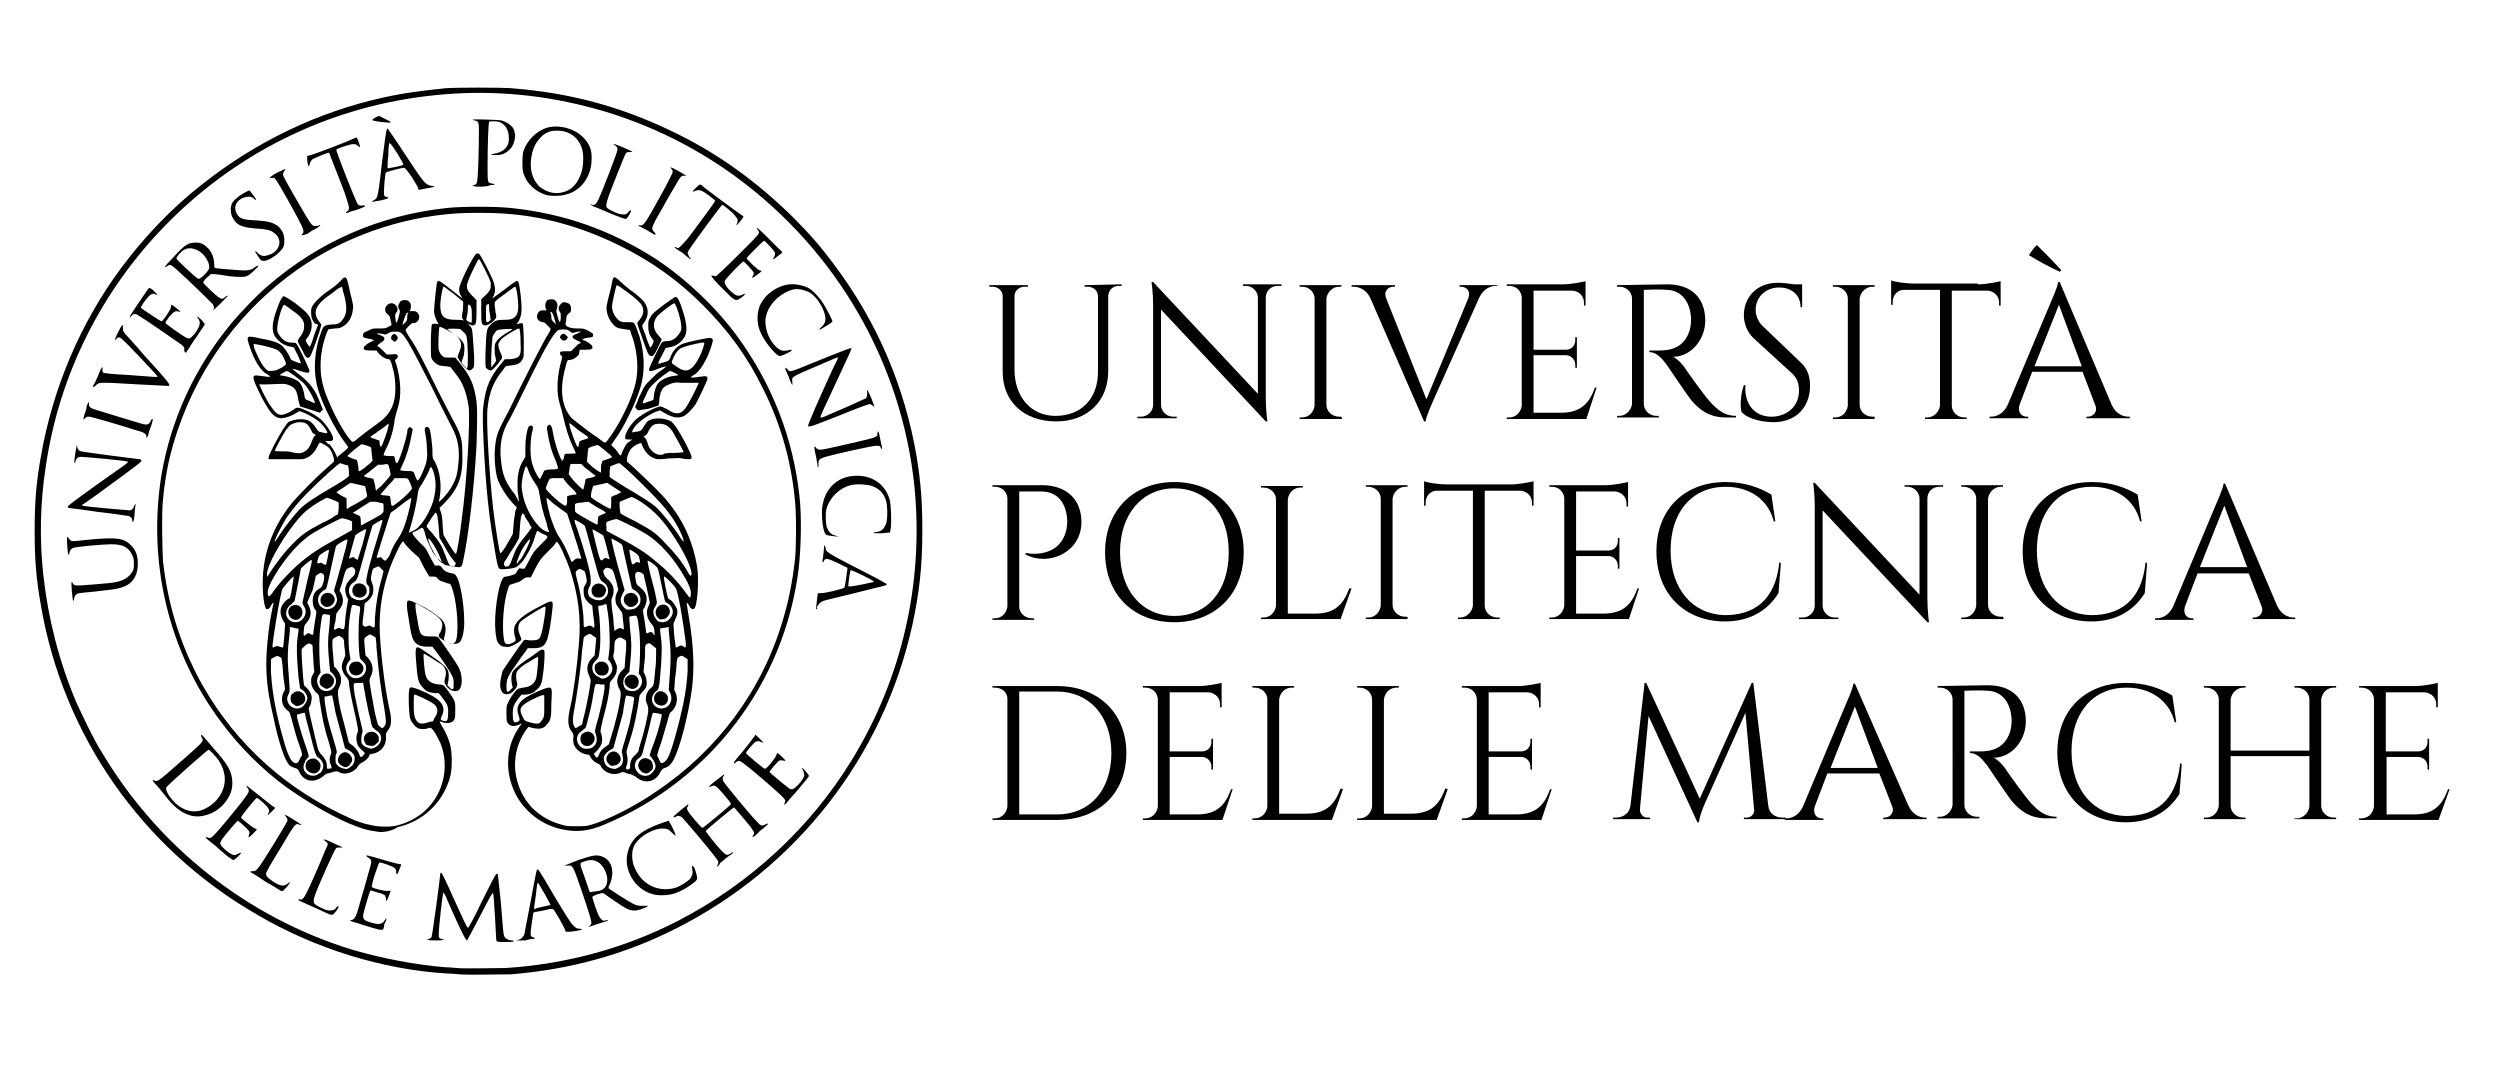 <?xml version="1.0" encoding="utf-8"?>
<!-- Generator: Adobe Illustrator 25.4.0, SVG Export Plug-In . SVG Version: 6.00 Build 0)  -->
<svg version="1.1" id="Capa_1" xmlns="http://www.w3.org/2000/svg" xmlns:xlink="http://www.w3.org/1999/xlink" x="0px" y="0px"
	 viewBox="0 0 317.4 138" style="enable-background:new 0 0 317.4 138;" xml:space="preserve">
<g>
	<g>
		<path d="M142.4,36.1v0.2H142c-0.7,0-1.2,0.5-1.3,1.2v9.6c0,3.8-2.6,6.4-6.6,6.4c-4.1,0-6.8-2.5-6.8-6.3v-9.6
			c0-0.7-0.6-1.2-1.3-1.2h-0.4v-0.2h4.9v0.2h-0.4c-0.7,0-1.3,0.5-1.3,1.2v9.3c0,3.5,2.1,5.9,5.2,5.9c3.3,0,5.4-2.2,5.4-5.6v-9.6
			c0-0.7-0.6-1.2-1.3-1.2h-0.4v-0.2L142.4,36.1z"/>
		<path d="M162.7,36.1l0,0.2h-0.5c-0.8,0-1.5,0.6-1.5,1.5v12.6c0,1.6,0.2,3.1,0.2,3.1h-0.2l-13.3-14.2v12.1c0,0.8,0.7,1.5,1.5,1.5
			h0.5l0,0.2h-5l0-0.2h0.5c0.8,0,1.5-0.7,1.5-1.5V38.8c0-1.7-0.2-3-0.2-3h0.2l13.3,14.2V37.8c0-0.8-0.7-1.5-1.5-1.5h-0.4l0-0.2
			H162.7z"/>
		<path d="M170.4,53.2H165l0-0.2h0.3c0.9,0,1.5-0.7,1.6-1.5V37.9c0-0.8-0.7-1.5-1.6-1.5H165l0-0.2h5.3l0,0.2H170
			c-0.8,0-1.5,0.7-1.6,1.5v13.5c0,0.8,0.7,1.5,1.6,1.5h0.3L170.4,53.2z"/>
		<path d="M190.1,36.1v0.2h-0.2c-0.7,0-1.6,0.4-2.1,1.5L181.9,51c0,0-0.9,2-0.9,2.5h-0.2l-6.8-15.6c-0.5-1.1-1.4-1.5-2.2-1.5h-0.2
			v-0.2h5.5v0.2h-0.2c-0.6,0-1.3,0.5-0.9,1.5l5.1,12.8l5.3-12.8c0.4-1-0.3-1.5-0.9-1.5h-0.2v-0.2H190.1z"/>
		<path d="M201.4,53.2h-10.1l0-0.2h0.3c0.9,0,1.5-0.7,1.6-1.5V37.7c-0.1-0.8-0.7-1.4-1.6-1.4h-0.3l0-0.2h7.1c1.1,0,2.5-0.3,2.9-0.4
			v0.7v0.4v2l-0.2,0v-0.4c0-0.8-0.6-1.4-1.4-1.5h-5v7.5h4.1c0.7,0,1.2-0.5,1.2-1.2v-0.4l0.2,0v3.9l-0.2,0v-0.4
			c0-0.6-0.5-1.2-1.2-1.2h-4.1v7.3h3.5c2.6,0,3.6-1.3,4.3-3.2h0.2L201.4,53.2z"/>
		<path d="M211.7,36.1c3,0,4.8,1.7,4.8,4.6c0,2.4-1.8,4.6-4.1,4.6c0.5,0.2,1.3,1,1.7,1.7c0,0,2.1,3,3,4c1,1.1,1.9,1.8,3.3,1.8v0.2
			h-1.3c-2.3,0-3.5-1.2-4.3-2.1c-0.3-0.3-3-4.3-3.2-4.6c-0.6-0.8-1.3-1.6-2.2-1.6v-0.2c0,0,0.6,0,1.3,0c1.3,0,3.1-0.3,3.8-2.5
			c0.1-0.3,0.2-0.9,0.2-1.5c-0.1-2.2-1.2-3.6-3-3.7c-1.2-0.1-2.7,0-3,0v14.5c0,0.8,0.7,1.5,1.6,1.5h0.3l0,0.2h-5.3l0-0.2h0.3
			c0.8,0,1.5-0.7,1.6-1.5V37.9c0-0.8-0.7-1.5-1.6-1.5h-0.3l0-0.2L211.7,36.1z"/>
		<path d="M228.6,46c1,0.9,1.2,2,1.2,3c0,2.7-1.8,4.6-4.6,4.6c-1.2,0-3.2-0.3-4.1-1.3c-0.2-0.8-0.1-2.3,0.3-3.4h0.2
			c-0.2,2.5,1.3,4.1,3.5,4c1.8-0.1,3.3-1.3,3.3-3.3c0-1-0.3-1.7-1-2.3l-4.7-4.3c-1-0.9-1.3-2.1-1.3-3c0-2.1,1.5-4.1,4.3-4.1
			c0.6,0,1.4,0.1,2.1,0.2h1v0.3V39h-0.2c0-1.6-1.2-2.5-2.7-2.5c-1.8,0-3,1.3-3,2.8c0,0.6,0.2,1.5,1,2.2L228.6,46z"/>
		<path d="M238,53.2h-5.3l0-0.2h0.3c0.9,0,1.5-0.7,1.6-1.5V37.9c0-0.8-0.7-1.5-1.6-1.5h-0.3l0-0.2h5.3l0,0.2h-0.3
			c-0.8,0-1.5,0.7-1.6,1.5v13.5c0,0.8,0.7,1.5,1.6,1.5h0.3L238,53.2z"/>
		<path d="M251.1,36.1c1.1,0,2.5-0.3,2.9-0.4v3.1l-0.2,0v-0.4c0-0.8-0.6-1.4-1.4-1.5h-4.6v14.6c0,0.8,0.7,1.5,1.6,1.5h0.3l0,0.2
			h-5.3l0-0.2h0.3c0.8,0,1.5-0.7,1.6-1.5V36.8h-4.6c-0.8,0-1.4,0.7-1.4,1.5v0.4l-0.2,0v-3.1c0.5,0.2,1.9,0.4,2.9,0.4H251.1z"/>
		<path d="M268.1,51.4c0.5,1.1,1.4,1.5,2.1,1.5h0.2v0.2h-5.5v-0.2h0.2c0.6,0,1.3-0.6,0.9-1.5l-1.6-4.2H258l-1.6,4.2
			c-0.3,1,0.3,1.5,0.9,1.5h0.2v0.2h-4.9v-0.2h0.2c0.7,0,1.6-0.4,2.1-1.5l5.5-13.1c0,0,0.9-2,0.9-2.5h0.2L268.1,51.4z M261.5,34.5
			c-1.3-0.6-2.6-1.3-3.9-2.1c0.3-0.5,0.6-0.9,1-1.3c1,1,2.1,2.1,3.1,3.2L261.5,34.5z M264.3,46.5l-2.9-7.8l-3.1,7.8H264.3z"/>
		<path d="M132.3,61.6c3.1,0,5,1.8,5,4.7c0,3.7-4,5.7-7.1,4.1l0-0.2c0,0,4,0.9,5.1-2.6c0.1-0.3,0.2-0.9,0.2-1.5
			c-0.1-2.2-1.2-3.7-3.3-3.7h-2.8v14.6c0,0.8,0.7,1.5,1.6,1.5h0.3l0,0.2H126l0-0.2h0.3c0.9,0,1.5-0.7,1.6-1.5V63.2
			c-0.1-0.8-0.7-1.4-1.6-1.4H126l0-0.2L132.3,61.6z"/>
		<path d="M157.9,70.1c0,5.3-3.6,8.9-8.8,8.9s-8.8-3.5-8.8-8.9c0-5.3,3.6-8.9,8.8-8.9S157.9,64.8,157.9,70.1z M156,70.1
			c0-4.9-2.8-8.1-6.9-8.1c-4.1,0-6.9,3.3-6.9,8.1c0,4.9,2.8,8.1,6.9,8.1C153.3,78.2,156,75,156,70.1z"/>
		<path d="M171.6,74.7l-1.4,3.9h-10.1l0-0.2h0.3c0.9,0,1.5-0.7,1.6-1.5V63.4c0-0.8-0.7-1.5-1.6-1.5h-0.3l0-0.2h5.3l0,0.2h-0.3
			c-0.9,0-1.5,0.7-1.6,1.5v14.5h3.5c2.6,0,3.6-1.3,4.3-3.2L171.6,74.7z"/>
		<path d="M178.7,78.6h-5.3l0-0.2h0.3c0.9,0,1.5-0.7,1.6-1.5V63.3c0-0.8-0.7-1.5-1.6-1.5h-0.3l0-0.2h5.3l0,0.2h-0.3
			c-0.8,0-1.5,0.7-1.6,1.5v13.5c0,0.8,0.7,1.5,1.6,1.5h0.3L178.7,78.6z"/>
		<path d="M191.8,61.5c1.1,0,2.5-0.3,2.9-0.4v3.1l-0.2,0v-0.4c0-0.8-0.6-1.4-1.4-1.5h-4.6v14.6c0,0.8,0.7,1.5,1.6,1.5h0.3l0,0.2
			h-5.3l0-0.2h0.3c0.8,0,1.5-0.7,1.6-1.5V62.3h-4.6c-0.8,0-1.4,0.7-1.4,1.5v0.4l-0.2,0v-3.1c0.5,0.2,1.9,0.4,2.9,0.4H191.8z"/>
		<path d="M206.8,78.6h-10.1l0-0.2h0.3c0.9,0,1.5-0.7,1.6-1.5V63.2c-0.1-0.8-0.7-1.4-1.6-1.4h-0.3l0-0.2h7.1c1.1,0,2.5-0.3,2.9-0.4
			v0.7v0.4v2l-0.2,0v-0.4c0-0.8-0.6-1.4-1.4-1.5h-5v7.5h4.1c0.7,0,1.2-0.5,1.2-1.2v-0.4l0.2,0v3.9l-0.2,0v-0.4
			c0-0.6-0.5-1.2-1.2-1.2h-4.1v7.3h3.5c2.6,0,3.6-1.3,4.3-3.2h0.2L206.8,78.6z"/>
		<path d="M226.1,71.5l-0.3,3.8c-1.3,2.1-3.5,3.6-6.8,3.6c-5.1,0-8.7-3.5-8.7-8.9c0-5.3,3.5-8.8,8.8-8.8c2.4,0,4.3,0.7,5.8,1.6
			l0.5,3.4h-0.2c-0.7-2.8-3.1-4.4-6.1-4.4c-4.3,0-7,3.2-7,8.1c0,4.9,2.8,8.1,6.9,8.2c3.5,0,6.4-1.7,6.9-6.7L226.1,71.5z"/>
		<path d="M246.7,61.6l0,0.2h-0.5c-0.8,0-1.5,0.6-1.5,1.5v12.6c0,1.6,0.2,3.1,0.2,3.1h-0.2l-13.3-14.2v12.1c0,0.8,0.7,1.5,1.5,1.5
			h0.5l0,0.2h-5l0-0.2h0.5c0.8,0,1.5-0.7,1.5-1.5V64.3c0-1.7-0.2-3-0.2-3h0.2l13.3,14.2V63.3c0-0.8-0.7-1.5-1.5-1.5h-0.4l0-0.2
			H246.7z"/>
		<path d="M254.4,78.6H249l0-0.2h0.3c0.9,0,1.5-0.7,1.6-1.5V63.3c0-0.8-0.7-1.5-1.6-1.5H249l0-0.2h5.3l0,0.2h-0.3
			c-0.8,0-1.5,0.7-1.6,1.5v13.5c0,0.8,0.7,1.5,1.6,1.5h0.3L254.4,78.6z"/>
		<path d="M272.6,71.5l-0.3,3.8c-1.3,2.1-3.5,3.6-6.8,3.6c-5.1,0-8.7-3.5-8.7-8.9c0-5.3,3.5-8.8,8.8-8.8c2.4,0,4.3,0.7,5.8,1.6
			l0.5,3.4h-0.2c-0.7-2.8-3.1-4.4-6.1-4.4c-4.3,0-7,3.2-7,8.1c0,4.9,2.8,8.1,6.9,8.2c3.5,0,6.4-1.7,6.9-6.7L272.6,71.5z"/>
		<path d="M289.1,76.9c0.5,1.1,1.4,1.5,2.1,1.5h0.2v0.2H286v-0.2h0.2c0.6,0,1.3-0.6,0.9-1.5l-1.6-4.1H279l-1.6,4.2
			c-0.3,1,0.3,1.5,0.9,1.5h0.2v0.2h-4.9v-0.2h0.2c0.7,0,1.6-0.4,2.1-1.5l5.5-13.1c0,0,0.9-2,0.9-2.5h0.2L289.1,76.9z M285.3,72
			l-2.9-7.8l-3.1,7.8H285.3z"/>
		<path d="M134.2,87.1c5.2,0,8.8,3.4,8.8,8.5c0,5.1-3.5,8.5-8.8,8.5H126l0-0.2h0.3c0.9,0,1.5-0.7,1.6-1.5V88.7
			c0-0.8-0.7-1.4-1.6-1.4H126l0-0.2L134.2,87.1z M129.4,103.4h4.8c4.2,0,6.9-3.1,6.9-7.8c0-4.7-2.8-7.8-6.9-7.8h-4.8V103.4z"/>
		<path d="M155.2,104.1h-10.1l0-0.2h0.3c0.9,0,1.5-0.7,1.6-1.5V88.7c-0.1-0.8-0.7-1.4-1.6-1.4h-0.3l0-0.2h7.1c1.1,0,2.5-0.3,2.9-0.4
			v0.7v0.4v2l-0.2,0v-0.4c0-0.8-0.6-1.4-1.4-1.5h-5v7.5h4.1c0.7,0,1.2-0.5,1.2-1.2v-0.4l0.2,0v3.9l-0.2,0v-0.4
			c0-0.6-0.5-1.2-1.2-1.2h-4.1v7.3h3.5c2.6,0,3.6-1.3,4.3-3.2h0.2L155.2,104.1z"/>
		<path d="M170.5,100.2l-1.4,3.9H159l0-0.2h0.3c0.9,0,1.5-0.7,1.6-1.5V88.8c0-0.8-0.7-1.5-1.6-1.5H159l0-0.2h5.3l0,0.2H164
			c-0.9,0-1.5,0.7-1.6,1.5v14.5h3.5c2.6,0,3.6-1.3,4.3-3.2L170.5,100.2z"/>
		<path d="M183.8,100.2l-1.4,3.9h-10.1l0-0.2h0.3c0.9,0,1.5-0.7,1.6-1.5V88.8c0-0.8-0.7-1.5-1.6-1.5h-0.3l0-0.2h5.3l0,0.2h-0.3
			c-0.9,0-1.5,0.7-1.6,1.5v14.5h3.5c2.6,0,3.6-1.3,4.3-3.2L183.8,100.2z"/>
		<path d="M195.7,104.1h-10.1l0-0.2h0.3c0.9,0,1.5-0.7,1.6-1.5V88.7c-0.1-0.8-0.7-1.4-1.6-1.4h-0.3l0-0.2h7.1c1.1,0,2.5-0.3,2.9-0.4
			v0.7v0.4v2l-0.2,0v-0.4c0-0.8-0.6-1.4-1.4-1.5h-5v7.5h4.1c0.7,0,1.2-0.5,1.2-1.2v-0.4l0.2,0v3.9l-0.2,0v-0.4
			c0-0.6-0.5-1.2-1.2-1.2h-4.1v7.3h3.5c2.6,0,3.6-1.3,4.3-3.2h0.2L195.7,104.1z"/>
		<path d="M224.5,102.3c0.1,1,0.9,1.5,1.8,1.5h0.4v0.2h-5.3v-0.2h0.4c0.5,0,1-0.5,0.9-1l-1.1-12.3l-5.1,11.4c0,0-0.7,1.5-0.8,2.5
			h-0.2l-6.2-13.5l-1.1,11.9c0,0.5,0.4,1,0.9,1h0.4v0.2h-4.7v-0.2h0.4c0.9,0,1.7-0.6,1.8-1.5l1.8-15.6h0.2l6.8,14.7l6.6-14.7h0.2
			L224.5,102.3z"/>
		<path d="M242.3,102.3c0.5,1.1,1.4,1.5,2.1,1.5h0.2v0.2h-5.5v-0.2h0.2c0.6,0,1.3-0.6,0.9-1.5l-1.6-4.1h-6.6l-1.6,4.2
			c-0.3,1,0.3,1.5,0.9,1.5h0.2v0.2h-4.9v-0.2h0.2c0.7,0,1.6-0.4,2.1-1.5l5.5-13.1c0,0,0.9-2,0.9-2.5h0.2L242.3,102.3z M238.4,97.5
			l-2.9-7.8l-3.1,7.8H238.4z"/>
		<path d="M252.4,87c3,0,4.8,1.7,4.8,4.6c0,2.4-1.8,4.6-4.1,4.6c0.5,0.2,1.3,1,1.7,1.7c0,0,2.1,3,3,4c1,1.1,1.9,1.8,3.3,1.8v0.2
			h-1.3c-2.3,0-3.5-1.2-4.3-2.1c-0.3-0.3-3-4.3-3.2-4.6c-0.6-0.8-1.3-1.6-2.2-1.6v-0.2c0,0,0.6,0,1.3,0c1.3,0,3.1-0.3,3.8-2.5
			c0.1-0.3,0.2-0.9,0.2-1.5c-0.1-2.2-1.2-3.6-3-3.7c-1.2-0.1-2.7,0-3,0v14.5c0,0.8,0.7,1.5,1.6,1.5h0.3l0,0.2h-5.3l0-0.2h0.3
			c0.8,0,1.5-0.7,1.6-1.5V88.8c0-0.8-0.7-1.5-1.6-1.5h-0.3l0-0.2L252.4,87z"/>
		<path d="M277,97l-0.3,3.8c-1.3,2.1-3.5,3.6-6.8,3.6c-5.1,0-8.7-3.5-8.7-8.9c0-5.3,3.5-8.8,8.8-8.8c2.4,0,4.3,0.7,5.8,1.6l0.5,3.4
			h-0.2c-0.7-2.8-3.1-4.4-6.1-4.4c-4.3,0-7,3.2-7,8.1c0,4.9,2.8,8.1,6.9,8.2c3.5,0,6.4-1.7,6.9-6.7L277,97z"/>
		<path d="M291.3,104.1l0-0.2h0.3c0.8,0,1.5-0.7,1.6-1.5V96h-10v6.3c0,0.8,0.7,1.5,1.6,1.5h0.3l0,0.2h-5.3l0-0.2h0.3
			c0.9,0,1.5-0.7,1.6-1.5V88.8c0-0.8-0.7-1.5-1.6-1.5h-0.3l0-0.2h5.3l0,0.2h-0.3c-0.8,0-1.5,0.7-1.6,1.5v6.5h10v-6.5
			c0-0.8-0.7-1.5-1.6-1.5h-0.3l0-0.2h5.3l0,0.2h-0.3c-0.9,0-1.5,0.7-1.6,1.5v13.5c0,0.8,0.7,1.5,1.6,1.5h0.3l0,0.2H291.3z"/>
		<path d="M309.6,104.1h-10.1l0-0.2h0.3c0.9,0,1.5-0.7,1.6-1.5V88.7c-0.1-0.8-0.7-1.4-1.6-1.4h-0.3l0-0.2h7.1c1.1,0,2.5-0.3,2.9-0.4
			v0.7v0.4v2l-0.2,0v-0.4c0-0.8-0.6-1.4-1.4-1.5h-5v7.5h4.1c0.7,0,1.2-0.5,1.2-1.2v-0.4l0.2,0v3.9l-0.2,0v-0.4
			c0-0.6-0.5-1.2-1.2-1.2H303v7.3h3.5c2.6,0,3.6-1.3,4.3-3.2h0.2L309.6,104.1z"/>
	</g>
	<path id="path2987_00000078038463008946706650000006738555876638651009_" d="M58.4,123.7c-0.2,0-1-0.1-1.6-0.1
		c-8.3-0.5-16.9-3.2-24.2-7.5C18,107.7,8,93.3,5.2,76.9c-0.6-3.4-0.8-5.7-0.8-9.5c0-3.8,0.2-6.1,0.8-9.5c1.5-8.6,5-16.9,10.2-23.9
		c2.9-3.9,6.5-7.7,10.4-10.7c6.7-5.3,14.6-9.1,22.8-10.9c2.6-0.6,5.1-0.9,8-1.2c1.5-0.1,6.8-0.1,8.3,0c7.8,0.6,14.5,2.5,21.3,5.9
		c5.4,2.7,10,6.1,14.4,10.4c2.2,2.2,3.6,3.8,5.3,6.1c5.5,7.3,9,15.6,10.5,24.5c0.5,3.2,0.7,5.5,0.7,9.3c0,4.6-0.4,8-1.3,12.1
		c-3.7,16.6-14.7,30.7-30,38.4c-6.5,3.3-13.5,5.2-20.9,5.8C64.1,123.7,59.1,123.8,58.4,123.7L58.4,123.7z M64.2,122.9
		c7.7-0.5,15.1-2.5,21.9-6c9.1-4.7,16.8-11.8,22.1-20.5c6.3-10.3,9.1-22.4,7.9-34.6c-1.6-15.6-9.8-29.9-22.6-39.3
		c-5.7-4.2-12.3-7.3-19.1-9c-6.3-1.6-12.8-2.1-19.3-1.4c-12.7,1.3-24.5,6.9-33.6,16c-8.5,8.5-14,19.4-15.7,31.2
		c-0.7,4.5-0.8,9.2-0.3,13.7c0.6,5.5,2,11,4.2,16.2c0.7,1.5,2.2,4.7,3.1,6.1c7.2,12.2,18.6,21.2,32,25.3c3.8,1.1,8,1.9,11.7,2.2
		c0.6,0,1.3,0.1,1.5,0.1C58.7,123,63.1,122.9,64.2,122.9z M63.7,119.6c-0.6,0-0.7-0.1-0.7-0.3c0-0.2-0.3-5.9-0.4-5.9
		c-0.1-0.1-0.3,0.3-1.7,3c-1.1,2.1-1.6,3-1.6,3c-0.2,0-1.1-1.9-2.5-5.1c-0.2-0.6-0.5-1-0.5-1c-0.1,0-0.6,4.5-0.6,5.3
		c0,0.5,0.1,0.6,0.4,0.6c0.5,0.1,0.2,0.2-0.8,0.2c-1.1,0-1.3-0.1-0.8-0.2c0.2-0.1,0.3-0.2,0.3-0.3c0.1-0.2,1.1-7.6,1.1-8
		c0-0.1,0.1-0.1,0.1-0.1c0.1,0,0.5,0.8,1.7,3.5c1,2.2,1.6,3.5,1.7,3.5c0.1,0,0.8-1.3,1.8-3.4c0.9-1.8,1.7-3.4,1.8-3.4
		c0.1-0.1,0.1-0.1,0.2,0c0,0,0.2,1.7,0.4,3.7c0.3,3.8,0.3,4,0.5,4.3c0.1,0.2,0.6,0.4,0.9,0.4c0.1,0,0.2,0,0.2,0.1
		C65.3,119.6,64.6,119.6,63.7,119.6L63.7,119.6z M65.6,119.4c0,0,0.1-0.1,0.3-0.1c0.3-0.1,0.6-0.4,0.7-0.8c0-0.2,0.4-2,0.8-4.2
		c0.4-2.1,0.7-3.9,0.8-3.9s0.1,0,0.1,0c0.1,0,1,1.5,2.1,3.4c1.2,2,2.1,3.5,2.4,3.7c0.3,0.3,0.4,0.4,0.7,0.4c0.2,0,0.4,0.1,0.4,0.1
		c0,0.1-1.3,0.3-1.8,0.3c-0.3,0-0.3,0-0.3-0.1c0-0.1-0.6-1.3-1.3-2.4c-0.3-0.5-0.3-0.5-1.5-0.2c-1.2,0.2-1.2,0.2-1.3,0.3
		c0,0.1-0.1,0.7-0.2,1.4c-0.2,1.4-0.2,1.6,0.2,1.7c0.3,0.1,0.3,0.2-0.1,0.2c-0.2,0-0.6,0.1-0.9,0.2
		C66.1,119.4,65.6,119.4,65.6,119.4L65.6,119.4z M69,115.1c0.5-0.1,0.9-0.2,0.9-0.2c0-0.1-1.5-2.8-1.6-2.8c-0.1,0-0.1,0-0.3,1.8
		c-0.1,0.7-0.2,1.3-0.2,1.4c0,0.1,0.1,0.1,0.2,0.1C68,115.3,68.5,115.2,69,115.1z M47.3,117.8c-0.6-0.2-1.4-0.4-1.9-0.6
		c-0.9-0.2-1.1-0.4-0.8-0.4c0.3,0,0.5-0.3,0.7-0.8c0.2-0.6,1.7-5.9,1.8-6.3c0.1-0.4,0-0.6-0.3-0.8c-0.3-0.1-0.3-0.3-0.2-0.3
		c0,0,0.4,0.1,0.8,0.2c1.3,0.4,3.1,0.9,3.3,0.9c0.3,0,0.3,0,0,0.7c-0.2,0.6-0.4,0.8-0.4,0.3c0-0.2,0-0.3-0.2-0.5
		c-0.2-0.2-1.6-0.7-1.9-0.7c-0.1,0-0.2,0.4-0.6,1.5c-0.3,0.9-0.4,1.5-0.4,1.6c0.1,0.2,1.8,0.6,2.1,0.5c0.2,0,0.3,0,0.3,0
		c0,0.1-0.5,1.3-0.5,1.3c0,0-0.1-0.1-0.1-0.3s-0.1-0.3-0.1-0.4c-0.1-0.1-0.5-0.3-1-0.4c-0.7-0.2-0.8-0.3-0.9-0.2
		c-0.1,0.2-0.9,2.8-0.9,3.2c0,0.4,0.2,0.6,0.9,0.8c1,0.3,1.5,0.3,1.8-0.2c0.1-0.1,0.2-0.3,0.2-0.3c0.1,0,0.1,0.2-0.2,0.7
		C48.7,118.2,48.7,118.2,47.3,117.8L47.3,117.8z M74.7,117.7c0,0,0.1-0.1,0.2-0.2c0.3-0.2,0.2-0.5-0.1-1.5c-0.3-1-1.6-4.9-1.9-5.5
		c-0.2-0.5-0.4-0.7-0.9-0.6c-0.7,0.1-0.1-0.1,1.4-0.7c1.8-0.6,2.3-0.7,2.9-0.5c1.4,0.4,1.8,2,1.1,3.6c-0.1,0.2-0.2,0.4-0.1,0.5
		c0.1,0.1,2.4,1.6,3,1.9c0.6,0.3,0.7,0.3,1.3,0.3c0.4,0,0.7,0,0.7,0c0,0-0.1,0.1-0.3,0.2c-0.7,0.3-1.1,0.4-1.5,0.4
		c-0.6,0-1-0.2-2.6-1.3c-0.7-0.5-1.3-0.9-1.3-0.9c-0.1-0.1-1.4,0.3-1.4,0.5c0,0.1,0.6,2,0.9,2.5c0.2,0.3,0.4,0.5,0.6,0.5
		c0.4-0.1,0.5-0.1,0.5,0C77.1,116.9,74.7,117.7,74.7,117.7L74.7,117.7z M76.1,113.1c0.7-0.2,1-0.7,1-1.4c0-0.8-0.5-1.8-1.1-2.2
		c-0.5-0.3-0.9-0.4-1.6-0.2c-0.9,0.3-0.9,0.1-0.2,2c0.3,0.9,0.6,1.7,0.6,1.8c0.1,0.2,0.1,0.2,0.5,0.1
		C75.6,113.2,75.9,113.1,76.1,113.1L76.1,113.1z M41.9,116.1c-0.1,0-0.9-0.4-1.8-0.8c-0.9-0.4-1.8-0.8-2-0.9c-0.3-0.1-0.3-0.3,0-0.2
		c0.4,0.1,0.6-0.2,2.3-4.1c0.6-1.4,1.1-2.7,1.2-2.8c0-0.3,0-0.3-0.3-0.5c-0.4-0.3-0.2-0.3,0.5,0c0.3,0.1,0.8,0.4,1.1,0.5
		c0.3,0.1,0.6,0.3,0.6,0.3c0,0-0.2,0-0.4,0c-0.3,0-0.4,0-0.5,0.2c-0.1,0.1-0.6,1.2-1.2,2.5c-1.6,3.6-1.7,4-1.5,4.4
		c0.1,0.2,1.4,0.9,1.9,0.9c0.4,0,0.8-0.1,0.9-0.4c0.1-0.1,0.3-0.2,0.3-0.1c0,0.1-0.3,0.6-0.6,0.9C42.3,116.1,42.2,116.2,41.9,116.1
		L41.9,116.1z M82.8,113.5c-2.2-0.6-3.7-3.1-3.1-5.3c0.4-1.7,1.7-2.8,4.3-3.7l0.9-0.3l0.1,0.2c0.3,0.4,0.8,1.6,0.8,1.7
		c0,0-0.2-0.1-0.4-0.3c-0.2-0.2-0.4-0.4-0.6-0.5c-1.2-0.5-3.6,0.7-4.3,2.1c-0.3,0.6-0.3,1.5-0.1,2.3c0.8,2.5,3.1,3.7,5.4,3
		c0.6-0.2,1.5-0.8,1.8-1.1c0.3-0.4,0.4-0.8,0.3-1.2c-0.1-0.5,0-0.6,0.2-0.3c0.1,0.1,0.2,0.5,0.3,0.8c0.2,0.7,0.2,0.8-0.5,1.3
		c-0.9,0.7-2.1,1.3-3,1.4C84.3,113.7,83.3,113.7,82.8,113.5L82.8,113.5z M35.5,113c-0.2-0.1-0.9-0.6-1.7-1c-0.7-0.5-1.5-1-1.7-1.1
		c-0.4-0.2-0.4-0.3,0-0.3c0.3,0,0.3,0,0.6-0.3c0.5-0.5,3.7-5.8,3.8-6.1c0-0.2,0-0.3-0.2-0.5c-0.1-0.2-0.2-0.3-0.2-0.3
		c0,0,0.2,0.1,0.4,0.2c0.2,0.1,0.7,0.4,1,0.6c0.8,0.5,1,0.7,0.5,0.5c-0.5-0.2-0.5-0.2-2.4,3c-1.3,2.1-1.6,2.7-1.8,3.1
		c-0.1,0.3,0.1,0.6,0.7,1c1,0.7,1.5,0.8,2,0.4c0.1-0.1,0.3-0.2,0.3-0.2c0.1,0.1-0.8,1.1-0.9,1.1C35.8,113.2,35.6,113.1,35.5,113z
		 M91,110c0,0,0.1-0.1,0.1-0.2c0.2-0.3,0.1-0.5-0.3-1c-0.5-0.7-4.1-5-4.3-5.1c-0.2-0.1-0.5-0.2-0.7,0c-0.2,0.1-0.3,0.1-0.3,0
		c0-0.1,1.8-1.6,1.9-1.6c0,0,0,0.2-0.1,0.3c-0.1,0.2-0.1,0.3,0,0.5c0.2,0.4,1.7,2.2,1.9,2.2c0.1,0,3.6-2.9,3.6-3
		c0,0-0.1-0.3-0.3-0.5c-1.5-1.8-1.7-2-2.1-1.8c-0.5,0.2-0.5,0.1,0-0.3c0.2-0.2,0.6-0.5,0.9-0.7c0.6-0.5,0.8-0.6,0.6-0.3
		c-0.2,0.2-0.2,0.5,0,0.8c0.2,0.3,3.2,4,4,4.8c0.7,0.8,0.8,0.8,1.2,0.6c0.6-0.3,0.5-0.1,0,0.3c-0.2,0.2-0.7,0.5-0.9,0.8
		c-0.5,0.5-0.8,0.6-0.6,0.3c0.2-0.3,0.2-0.4-0.1-0.8c-0.2-0.4-2.2-2.7-2.3-2.8c-0.1,0-3.6,2.9-3.6,3c0,0.1,1.3,1.8,2.1,2.6
		c0.5,0.5,0.6,0.5,1,0.3c0.1-0.1,0.3-0.2,0.3-0.2c0.2,0,0,0.2-0.5,0.5c-0.3,0.2-0.7,0.6-1,0.8C91.2,110,91,110.1,91,110L91,110z
		 M29,108.8c-0.3-0.2-0.8-0.7-1.3-1.1c-0.4-0.4-1-0.8-1.2-1c-0.4-0.3-0.5-0.5-0.2-0.4c0.4,0.2,0.5,0.1,1-0.4c0.5-0.5,3.4-4,4-4.9
		c0.3-0.4,0.4-0.7,0.1-1c-0.3-0.4-0.1-0.3,0.5,0.2c0.9,0.7,2.6,2.1,2.8,2.2c0.1,0,0.2,0.1,0.2,0.2c0,0.1-0.9,0.9-0.9,0.9
		c0,0,0-0.2,0.1-0.3c0.1-0.2,0.1-0.3,0-0.5c-0.1-0.3-1.3-1.4-1.5-1.4c-0.1,0-2,2.3-2,2.5c0,0.1,1.5,1.3,1.8,1.4
		c0.1,0,0.2,0.1,0.2,0.1c0,0.1-0.9,1-1,1c-0.1,0,0-0.1,0-0.3c0.1-0.2,0.1-0.3,0-0.5c-0.1-0.2-1.2-1.2-1.4-1.3c-0.1,0-1.8,2-2.1,2.5
		c-0.1,0.3-0.2,0.3-0.1,0.5c0.1,0.3,1,1.1,1.5,1.3c0.3,0.1,0.3,0.1,0.7-0.1c0.3-0.1,0.4-0.2,0.4-0.1c0,0.1-0.8,0.9-1,0.9
		C29.6,109.2,29.3,109,29,108.8L29,108.8z M48,105.6c-1.5-0.2-2.1-0.4-3.8-1.1c-2.7-1.2-5.5-2.9-7.9-4.6c-3-2.2-6-5.2-8.2-8.2
		c-6.7-8.9-9.4-20.3-7.6-31.4c1.2-7.1,4.3-13.8,9-19.4c1-1.2,3.2-3.5,4.5-4.6c6.5-5.6,14.2-9,22.8-9.9c1.8-0.2,6.2-0.2,8,0
		c6.9,0.7,12.9,2.9,18.5,6.5c3.9,2.6,7.6,6.1,10.3,9.8c4.4,6,7.1,12.9,7.9,20.3c0.3,2.6,0.2,6.4-0.1,9.2
		c-1.8,14.5-11.2,26.9-24.7,32.5c-1.9,0.8-3.4,1-5.3,0.6c-2.5-0.5-4.8-2.2-6-4.6c-1.3-2.7-1.2-5.8,0.4-8.2c0.2-0.3,0.4-0.6,0.4-0.6
		c0-0.1-0.1,0-0.3,0.1c-0.7,0.3-1.2,0.2-1.5-0.3c-0.1-0.2-0.1-0.5-0.1-1.2c0-0.8,0-0.9,0.2-1.3c0.2-0.5,0.9-1.5,1.2-1.7
		c0.1-0.1,0.3-0.1,0.7-0.2c1-0.1,1.5-0.5,1.7-1.3c0.1-0.5,0.3-2.6,0.2-2.6c0,0-0.3,0.1-0.6,0.3c-0.3,0.2-0.8,0.5-1,0.6
		c-0.5,0.3-1,0.8-1.1,1c-0.1,0.3-0.1,0.8,0,1.2c0.1,0.4,0.1,0.4,0,0.7c-0.2,0.4-0.6,0.8-1,0.9c-0.7,0.2-1.1-0.3-1.1-1.2
		c0-0.5,0.2-1.3,0.3-1.7c0.3-0.5,2.5-3.7,2.7-3.9c0.1-0.1,0.3-0.1,0.7,0c0.7,0,1.1,0,1.3-0.3c0.2-0.2,0.4-1.1,0.6-2.4
		c0.2-1.2,0.2-1.6,0.1-1.6c-0.2,0-2,1.1-2.7,1.6c-0.6,0.4-0.7,0.7-0.7,1.2c0,0.2,0.1,0.6,0.2,0.8c0.1,0.3,0.2,0.5,0.2,0.6
		c-0.1,0.2-0.7,0.6-1.2,0.8c-0.3,0.1-0.5,0.2-0.9,0.1c-0.4,0-0.5-0.1-0.7-0.3c-0.3-0.3-0.4-0.6-0.5-1.7c-0.2-1.9,0.3-5.6,0.9-6.6
		c0.1-0.2,0.2-0.3,0.5-0.3c0.9-0.2,1.2-0.3,1.3-0.6c0.3-0.5,0.3-0.5,0.6-0.4c0.2,0,0.3,0,0.4,0c0,0,0.3-0.5,0.6-1.1
		c0.5-1,0.6-1.1,1.4-1.9c0.6-0.6,0.9-0.9,0.9-1c0-0.1-0.1-0.2-0.3-0.3c-0.2-0.1-0.5-0.2-0.6-0.3c-0.2-0.1-0.3-0.2-0.4-0.2
		c0,0-0.2,0.4-0.3,0.8c-0.3,1.1-1.1,2.5-1.5,3c-0.7,0.8-0.9,0.9-1.7,1c-0.9,0.1-1.1,0.1-1.3,0c-0.2-0.1-0.4-1.2-0.7-3.1
		c-0.8-4.5-1.2-9.6-1.4-15.4c0-1.2,0-1.7,0.1-2.4c0.3-2.2,0.8-3.4,2.2-5.1l0.5-0.6l0.6,0c1.2-0.1,1.5-0.3,1.4-1.8
		c0-1.4-0.1-2.1-0.2-2.1c-0.3,0-1.9,1-2.3,1.4c-0.1,0.2-0.3,0.4-0.3,0.5c-0.1,0.3,0.1,0.9,0.3,1.3c0.2,0.4,0.2,0.6-0.1,0.9
		c-0.3,0.5-1,1.2-1.1,1.2c-0.2,0.1-0.5-0.1-0.7-0.3c-0.1-0.2-0.1-1.3,0-3.4c0.1-1.4,0.1-1.6,0.6-2.1c0.5-0.5,0.8-0.6,1.7-0.6
		c0.8,0,1.2-0.1,1.5-0.5c0.2-0.2,0.3-0.7,0.3-1.2c0-0.7-0.2-2.5-0.4-2.5c-0.1,0-1,0.7-2.1,1.5c-0.5,0.4-0.5,0.4-0.5,0.8
		c0,0.2,0.1,0.6,0.1,0.9c0.1,0.3,0.1,0.6,0.1,0.7c0,0-0.1,0.2-0.3,0.4c-0.4,0.4-1,0.7-1.2,0.6c-0.4-0.1-0.4-0.4-0.4-1.9v-1.4
		l0.3-0.3c0.4-0.3,0.9-0.9,0.9-1.2c0-0.1,0-0.4,0-0.6c-0.1-0.5-1.4-3.1-1.5-3c-0.1,0-1,1.8-1.3,2.6c-0.4,1-0.3,1.3,0.6,2.2l0.4,0.4
		v1.4c0,1.5-0.1,1.8-0.4,1.8c-0.2,0.1-0.7-0.2-1.1-0.5c-0.4-0.4-0.4-0.5-0.3-1.1c0.1-0.3,0.1-0.8,0.1-1l0-0.4l-1.2-1
		c-0.7-0.5-1.3-1-1.3-0.9c-0.1,0-0.4,1.6-0.4,2.4c0,1.4,0.5,1.8,2,1.8c0.5,0,0.7,0,1,0.1c0.4,0.2,0.8,0.7,1,1c0.1,0.3,0.2,2,0.3,3.6
		c0,1.3,0,1.3-0.2,1.5c-0.3,0.3-0.5,0.3-0.8,0c-0.4-0.3-1.1-1.3-1.1-1.5c0-0.1,0.1-0.3,0.2-0.6c0.4-0.9,0.3-1.4-0.3-2
		c-0.6-0.5-2.1-1.3-2.2-1.2c-0.1,0.1-0.2,2.5-0.1,2.9c0.1,0.4,0.3,0.7,0.6,0.9c0.1,0.1,0.5,0.1,0.9,0.1l0.6,0l0.5,0.6
		c1.4,1.7,1.9,2.8,2.2,5c0.1,0.9,0.1,2.1,0,5.5c-0.3,5.5-1,11.4-1.7,14.7c-0.2,0.9-0.2,0.9-1.3,0.7c-0.4-0.1-0.9-0.1-1-0.2
		c-0.1,0-0.4-0.3-0.8-0.7c-0.5-0.5-0.7-0.7-1-1.4c-0.2-0.5-0.6-1.2-0.7-1.7s-0.3-0.9-0.4-0.9s-0.2,0.1-0.4,0.2s-0.5,0.3-0.6,0.3
		c-0.4,0.1-0.3,0.3,0.6,1.3c0.9,0.8,0.9,0.9,1.4,1.9c0.3,0.6,0.6,1,0.6,1.1c0,0,0.2,0,0.4,0c0.3,0,0.3,0,0.6,0.4
		c0.2,0.3,0.6,0.5,1.2,0.6c0.2,0,0.4,0.1,0.5,0.3c0.6,0.7,1.2,4.7,1,6.7c-0.1,1-0.3,1.4-0.5,1.7c-0.3,0.3-0.9,0.3-1.5,0.1
		c-0.5-0.2-1.1-0.6-1.2-0.8c0-0.1,0-0.3,0.2-0.5c0.5-1.2,0.3-1.6-1-2.5c-0.6-0.4-2-1.2-2.1-1.2c-0.1,0-0.1,0.7,0.2,2.1
		c0.3,2,0.4,2.1,1.7,2.1c0.8,0,0.8,0,1,0.2c0.4,0.5,2.2,3.1,2.4,3.5c0.7,1.1,0.7,2.9,0,3.2c-0.5,0.2-1.3-0.2-1.6-0.9
		c-0.1-0.2-0.1-0.3,0-0.7c0.2-0.6,0.1-1.1-0.1-1.4c-0.1-0.1-0.3-0.4-0.6-0.5c-0.6-0.4-2-1.3-2-1.2c-0.1,0.1,0.1,2.2,0.2,2.6
		c0.2,0.8,0.7,1.2,1.7,1.3c0.4,0,0.6,0.1,0.7,0.2c0.2,0.2,1,1.3,1.2,1.7c0.2,0.4,0.2,0.5,0.2,1.3c0,0.7,0,1-0.1,1.2
		c-0.2,0.5-0.9,0.6-1.5,0.4c-0.2-0.1-0.3-0.1-0.4-0.1c0,0,0.1,0.2,0.2,0.4c0.7,1.1,1.2,2.3,1.3,3.4c0.1,0.9,0.1,2.5-0.2,3.4
		c-0.9,3.1-3.4,5.5-6.6,6.2C49.7,105.6,48.3,105.7,48,105.6L48,105.6z M50.4,104.8c1.2-0.3,2-0.7,3-1.4c2.8-2.1,3.8-5.9,2.5-9.1
		c-0.3-0.6-0.7-1.4-1-1.7c-0.2-0.2-0.2-0.2-0.4-0.2c-0.4,0.2-1,0.2-1.3,0.1c-0.4-0.1-0.9-0.7-1.1-1.2c-0.2-0.5-0.3-3.6-0.1-3.9
		c0.1-0.2,0.3-0.2,1.3,0.2c2.7,1.1,3.4,2,2.8,3.3c-0.2,0.4-0.2,0.5,0.1,0.6c0.6,0.2,0.7,0,0.7-1.2c0-0.7-0.2-1-0.8-1.8l-0.4-0.5
		l-0.5,0c-0.8-0.1-1.1-0.2-1.5-0.7c-0.6-0.6-0.7-1-0.9-3.7c-0.1-1.6,0-1.7,1-1c0.3,0.2,0.9,0.6,1.3,0.9c0.9,0.6,1.7,1.3,1.8,1.7
		c0.1,0.4,0.1,0.8,0,1.4l-0.1,0.4l0.3,0.3c0.2,0.2,0.3,0.2,0.4,0.2c0.1-0.1,0.1-0.2,0.1-0.8c0-0.5-0.1-0.7-0.3-1.1
		c-0.2-0.4-1.3-2.1-2.1-3.1l-0.3-0.4h-0.6c-1.2,0-1.7-0.4-2-1.3c-0.2-0.7-0.4-2.2-0.6-3.4c-0.1-1.4-0.1-1.4,1.4-0.7
		c1.1,0.5,2.1,1.2,2.7,1.7c0.7,0.5,0.9,1.3,0.7,2.1c-0.2,0.8-0.2,0.8,0.2,1c0.5,0.3,0.9,0.3,1.1,0c0.5-0.7,0.3-4.6-0.3-6.5
		c-0.2-0.7-0.3-0.9-0.5-0.9c-0.1,0-0.4-0.1-0.6-0.2c-0.4-0.1-0.6-0.2-0.8-0.4c-0.2-0.3-0.3-0.3-0.7-0.3l-0.4,0L53.8,72l-0.6-1.2
		l-0.9-0.8c-0.5-0.5-0.9-0.9-1-1.1l-0.1-0.2l-0.2,0.2c-0.3,0.4-1.1,2.1-1.5,3.2c-0.9,2.6-1.3,4.9-1.3,7.3c0,2.5,0.6,7.7,1.2,10.4
		c0.4,1.7,0.3,2.4-0.2,3C49,93.1,49,93.1,49,93.5c0.1,1.1-0.6,2-1.7,2.2c-0.2,0-0.4,0.1-0.4,0.2c-0.1,0.3-0.5,0.7-0.9,0.9
		c-0.3,0.1-0.4,0.3-0.5,0.4c-0.1,0.1-0.2,0.4-0.4,0.5c-0.6,0.5-1.5,0.7-2.1,0.3c-0.2-0.1-0.3-0.1-0.7,0c-0.3,0.1-0.6,0.2-0.7,0.2
		s-0.3,0.1-0.4,0.2C40,99.5,38.6,99.3,38,98c-0.2-0.4-0.2-0.4-0.6-0.5c-0.2-0.1-0.5-0.2-0.6-0.3c-0.6-0.5-1.4-2.8-2.1-6.2
		c-1-4.2-1.1-6.7-0.6-10.8c0.1-1.1,0.5-3.1,0.6-3.5c0.1-0.3-0.1-0.2-0.3,0.2c-0.2,0.4-0.4,0.5-0.6,0.4c-0.4-0.4-0.6-3.5-0.3-5.4
		c0.4-3,1.7-5.8,3.7-8.2c0.7-0.8,2.8-3,4.2-4.2l1-0.9l0-0.3c-0.1-0.5-0.3-1.1-0.7-1.5c-0.2-0.2-0.9-0.6-1.1-0.6c0,0-0.2,0.2-0.3,0.5
		c-0.3,0.6-0.7,1.1-1.3,1.4c-0.4,0.2-0.5,0.2-1.2,0.2c-1,0-2.7,0-3.2,0l-0.5,0l0-0.2c0-0.2,0.2-0.6,0.7-1.6c0.9-1.7,1.5-2.6,1.8-2.9
		c0.7-0.4,1.9-0.5,2.6-0.2c0.3,0.2,0.5,0.3,0.9,0.9c0.3,0.5,0.3,0.5,0.8,0.6c0.3,0.1,0.6,0.1,0.6,0.1c0.2,0-0.2-0.7-0.8-1.3
		c-0.4-0.4-1.4-1-2.1-1.3l-0.6-0.2l-0.5,0.3c-0.7,0.4-1.1,0.5-1.7,0.6c-0.8,0-1.3-0.4-2.1-1.8c-0.5-0.8-1.5-2.9-1.5-3.2
		c-0.1-0.4,0.1-0.5,0.7-0.4c0.7,0.1,1.4,0.2,1.4,0.1c0,0-0.2-0.2-0.4-0.3c-0.8-0.4-1.6-1.7-2.2-3.5c-0.3-0.9-0.3-1-0.2-1.2
		c0.1-0.1,0.4-0.1,1.7,0.2c1.7,0.3,2.4,0.6,2.8,1.1c0.3,0.3,0.9,1.3,0.9,1.5c0,0.1,1.2,0.6,1.3,0.5c0,0-0.1-0.4-0.4-1l-0.5-1
		l-0.4-0.1c-0.8-0.1-1.5-0.6-2-1.3c-0.4-0.7-0.4-1.6,0.2-3.3c0.4-1.2,0.7-1.7,0.9-1.8c0.1,0,0.5,0.2,1.5,0.9c1.4,1.1,1.8,1.5,2,2.2
		c0.2,0.7,0,1.6-0.5,2.2c-0.1,0.1-0.2,0.3-0.2,0.3c0,0.1,0.4,0.8,0.5,0.8c0.1,0,0.2-0.2,0.7-1.8l0.4-1L40,41.1
		c-0.4-0.5-0.5-0.8-0.5-1.4c0-0.4,0-0.6,0.2-0.9c0.3-0.5,1.1-1.3,2.3-2.1c0.6-0.4,1.1-0.9,1.3-1.1c0.5-0.6,0.7-0.5,0.9,0.4
		c0.1,0.3,0.2,1.1,0.4,1.7c0.2,0.9,0.3,1.2,0.2,1.6c-0.1,0.9-0.5,1.7-1.2,2.1c-0.3,0.2-0.5,0.3-1.1,0.3l-0.8,0.1l-0.2,0.4
		c-0.5,1.3-0.8,2.8-0.8,4.2c0,1.6,0.3,2.9,1.1,4.7c0.9,2.2,2.6,5,3,5c0.1,0,0.4-0.2,0.7-0.5c0.9-0.7,1.7-1.3,2.4-1.8
		c1.6-1.1,2.3-2.4,2.3-4.5c0-0.9-0.1-1.8-0.4-2.8c-0.2-0.8-0.3-0.9-0.5-0.9c-0.3,0-0.8-0.3-1.2-0.7l-0.3-0.4h-0.7
		c-0.8,0-1-0.1-0.9-0.4c0-0.2,0.8-0.7,1.1-0.8c0.3-0.1,0.1-0.2-0.5-0.3c-0.6-0.1-0.8-0.2-0.7-0.5c0-0.2,0.1-0.3,0.6-0.5
		c0.6-0.3,0.6-0.3,1.4-0.3c0.7,0,0.9,0,1.2-0.2c0.2-0.1,0.4-0.2,0.4-0.2s0-0.3-0.1-0.6c-0.1-0.5-0.1-0.6-0.4-0.8
		c-0.2-0.2-0.3-0.3-0.3-0.6c0-0.4,0.3-0.7,0.7-0.8c0.3,0,0.3,0,0.6,0.2c0.3,0.3,0.4,0.7,0.1,1c-0.1,0.2-0.2,0.3-0.1,0.7
		c0,0.3,0.1,0.5,0.1,0.6c0,0,0.2-0.2,0.3-0.7c0.2-0.7,0.2-0.8,0.1-1c-0.2-0.3-0.2-0.5,0-0.8c0.1-0.3,0.3-0.4,0.7-0.4
		s0.5,0.1,0.7,0.4c0.1,0.3,0.1,0.5,0,0.8L52,39.5l0.4,0c0.3,0,0.4,0,0.6,0.2c0.3,0.3,0.3,0.8,0,1.1c-0.2,0.2-0.3,0.2-0.5,0.2
		c-0.2,0-0.3,0.1-0.6,0.4c-0.2,0.2-0.4,0.4-0.4,0.5c0,0.1,0.2,0.5,0.6,1.1c0.7,1,1.5,2.5,3.4,6.4c0.7,1.4,1.6,3.1,1.9,3.7
		c1.1,2,1.3,2.6,1.3,4.5c0.1,2.9-0.5,4.5-2.4,6.4l-0.5,0.5l0.2,0.6c0.1,0.3,0.2,1.1,0.2,1.7l0.1,1.1l0.4,0.7c0.6,1,1.1,1.8,1.2,1.7
		c0.1-0.1,0.5-2.3,0.7-4.2c0.7-5,1.1-12.7,0.9-14.5c-0.3-1.8-0.7-3-1.7-4.2l-0.6-0.8l-0.6-0.1c-0.3,0-0.7-0.1-0.8-0.1
		c-0.3-0.1-0.7-0.4-0.9-0.7c-0.2-0.3-0.2-0.4-0.2-2.3c0-1.1,0.1-2,0.1-2.1c0.1-0.2,0.1-0.2,0.5-0.2c0.4,0.1,0.4,0,0.3-0.1
		c-0.2-0.3-0.4-0.8-0.5-1.4c0-0.6,0.3-3.5,0.4-3.8c0.2-0.3,0.4-0.1,1.8,1c0.8,0.6,1.4,1.1,1.4,1.1c0,0-0.1-0.2-0.2-0.4
		c-0.3-0.5-0.3-0.9,0.1-1.8c0.5-1.3,1.7-3.5,1.9-3.5c0.1,0,0.2,0,0.3,0c0.2,0.1,1.7,3,1.9,3.7c0.2,0.7,0.2,1.1,0,1.6
		c-0.1,0.2-0.2,0.4-0.2,0.4c0,0,0.7-0.5,1.5-1.1c1.4-1.1,1.7-1.3,1.8-1c0.2,0.3,0.5,3.1,0.4,3.7c0,0.6-0.3,1.3-0.5,1.5
		c-0.2,0.1-0.1,0.2,0.1,0.1c0.4-0.1,0.6-0.1,0.6,0.1c0,0.1,0.1,1.1,0.1,2.1c0,1.9,0,1.9-0.1,2.2c-0.3,0.6-0.6,0.8-1.6,0.9l-0.6,0.1
		l-0.6,0.8c-1,1.3-1.5,2.6-1.7,4.5c-0.2,1.6,0.2,8.2,0.7,12.7c0.3,2.5,0.8,5.6,0.9,5.7c0.1,0.1,0.5-0.4,1.1-1.5l0.5-0.9l0.1-1.1
		c0-0.6,0.2-1.4,0.2-1.7l0.2-0.6L65.2,64c-1-1.1-1.8-2.4-2.1-3.4c-0.2-0.9-0.3-1.8-0.3-3c0.1-1.9,0.2-2.5,1.4-4.7
		c0.3-0.5,1.1-2.2,1.8-3.6c2-4,2.7-5.3,3.3-6.4c0.4-0.6,0.6-1,0.6-1.1c0-0.1-0.2-0.3-0.4-0.5c-0.3-0.3-0.4-0.4-0.6-0.4
		c-0.2,0-0.3-0.1-0.5-0.2c-0.3-0.3-0.3-0.7,0-1.1c0.2-0.2,0.3-0.2,0.6-0.2l0.4,0l-0.1-0.2c-0.1-0.3-0.1-0.5,0-0.8
		c0.1-0.3,0.3-0.4,0.7-0.4s0.5,0.1,0.7,0.4c0.1,0.3,0.1,0.5,0,0.8c-0.1,0.2-0.1,0.3,0.1,1c0.1,0.5,0.3,0.8,0.3,0.7
		c0,0,0.1-0.3,0.1-0.6c0-0.4,0-0.5-0.1-0.7c-0.3-0.3-0.2-0.7,0.1-1c0.2-0.2,0.3-0.3,0.6-0.2c0.5,0.1,0.7,0.3,0.7,0.8
		c0,0.3,0,0.4-0.3,0.6c-0.2,0.2-0.3,0.3-0.3,0.7c0,0.2-0.1,0.5-0.1,0.6c0,0.2,0,0.2,0.3,0.4c0.3,0.1,0.5,0.2,1.2,0.2
		c0.8,0,0.8,0,1.4,0.3c0.5,0.3,0.6,0.3,0.6,0.5c0,0.3,0,0.3-0.8,0.4c-0.5,0.1-0.7,0.2-0.4,0.3c0.4,0.1,1.1,0.6,1.1,0.8
		c0.1,0.3-0.1,0.4-0.9,0.4h-0.7L73.5,45c-0.3,0.4-0.8,0.7-1.2,0.7c-0.3,0-0.3,0.1-0.5,0.9c-0.8,2.8-0.5,5.1,0.8,6.5
		c0.2,0.2,0.9,0.7,1.4,1.1c0.5,0.4,1.3,1,1.8,1.3c0.5,0.4,0.9,0.7,1,0.7c0.2,0,1.2-1.4,2.1-3.1c1-1.9,1.7-3.7,1.9-5
		c0.3-1.8,0-4.1-0.7-5.8L80,41.9l-0.7-0.1c-0.6-0.1-0.8-0.1-1.1-0.3c-0.7-0.5-1.2-1.5-1.2-2.4c0-0.2,0.1-0.7,0.2-1.1
		c0.1-0.4,0.3-1.1,0.4-1.6c0.2-1.1,0.2-1.1,0.4-1.2c0.1,0,0.3,0.1,0.6,0.4c0.3,0.3,0.9,0.8,1.4,1.2c0.9,0.6,1.8,1.4,2,1.9
		c0.4,0.8,0.3,1.6-0.4,2.5c-0.1,0.1-0.1,0.3,0.3,1.2c0.5,1.5,0.6,1.7,0.7,1.7c0.1,0,0.4-0.7,0.4-0.8c0,0-0.1-0.2-0.2-0.3
		c-0.4-0.5-0.5-1-0.5-1.6c0-0.5,0-0.7,0.2-1c0.3-0.6,0.6-0.8,1.9-1.8c0.9-0.6,1.2-0.9,1.4-0.9c0.2,0,0.5,0.5,0.9,1.8
		c0.5,1.6,0.6,2.6,0.2,3.3c-0.5,0.8-1.2,1.2-2,1.3l-0.4,0.1l-0.5,1c-0.3,0.5-0.5,1-0.4,1c0,0,0.4-0.1,1-0.3c0.3-0.1,0.4-0.2,0.5-0.5
		c0.3-0.9,0.9-1.5,1.7-1.8c0.6-0.2,2.9-0.7,3.3-0.7c0.2,0,0.4,0.1,0.4,0.3c0,0.3-0.5,1.8-0.9,2.5c-0.5,1-1,1.6-1.5,1.9
		c-0.2,0.1-0.4,0.3-0.4,0.3c0,0.1,0.8,0,1.4-0.1c0.6-0.1,0.8,0,0.7,0.4c-0.1,0.3-1.2,2.7-1.6,3.3C87.2,52.7,86.8,53,86,53
		c-0.5,0-1-0.2-1.7-0.6l-0.5-0.3l-0.6,0.2c-1.1,0.5-2.2,1.3-2.7,2c-0.2,0.3-0.3,0.6-0.2,0.6c0,0,0.3-0.1,0.6-0.1
		c0.5-0.1,0.5-0.1,0.8-0.6c0.4-0.6,0.5-0.8,0.9-0.9c0.6-0.3,1.9-0.2,2.6,0.2c0.4,0.3,1,1.2,1.9,2.9c0.8,1.6,0.9,1.9,0.4,1.9
		c-0.2,0-0.6,0-0.9-0.1c-0.4-0.1-0.9,0-1.7,0c-0.6,0.1-1.2,0.1-1.4,0.1c-0.8-0.1-1.5-0.7-1.9-1.6c-0.2-0.5-0.2-0.5-0.4-0.4
		c-0.4,0.1-0.8,0.4-1,0.6c-0.3,0.3-0.6,1-0.6,1.4l0,0.3l0.9,0.8c1.3,1.2,3.6,3.4,4.2,4.2c2.1,2.5,3.3,5.3,3.8,8.3
		c0.3,1.9,0,5.3-0.4,5.4c-0.2,0.1-0.4,0-0.6-0.4c-0.2-0.4-0.4-0.5-0.3-0.2c0,0.1,0.1,0.7,0.2,1.3c0.7,4,0.8,7.1,0.4,9.8
		c-0.5,3.4-1.5,7.2-2.3,8.7c-0.3,0.5-0.5,0.8-1.1,1c-0.3,0.1-0.4,0.2-0.6,0.6c-0.6,1.2-2,1.5-3.1,0.5c-0.2-0.1-0.4-0.2-0.6-0.3
		c-0.2,0-0.5-0.1-0.7-0.2c-0.3-0.1-0.4-0.1-0.6,0c-0.6,0.3-1.5,0.2-2.1-0.3c-0.2-0.2-0.4-0.4-0.4-0.5c-0.1-0.2-0.2-0.3-0.5-0.4
		c-0.4-0.2-0.7-0.5-0.9-0.9c-0.1-0.2-0.2-0.2-0.4-0.2c-1.1-0.2-1.9-1.1-1.7-2.2c0-0.4,0-0.4-0.2-0.7c-0.5-0.6-0.6-1.4-0.2-3.1
		c0.4-1.7,0.9-5.4,1.1-8.1c0.3-3.3-0.1-6.1-1.1-9.3c-0.5-1.4-1.4-3.5-1.7-3.6c0,0-0.1,0-0.2,0.2c0,0.1-0.5,0.6-1,1.1
		c-0.9,0.9-0.9,0.9-1.5,2l-0.6,1.2l-0.4,0c-0.3,0-0.4,0.1-0.7,0.3c-0.2,0.2-0.4,0.3-0.8,0.4c-0.3,0.1-0.6,0.2-0.6,0.2
		c-0.2,0-0.3,0.1-0.5,0.9c-0.6,1.9-0.7,5.6-0.3,6.5c0.1,0.1,0.2,0.2,0.3,0.2c0.3,0,0.8-0.2,1-0.4c0.1-0.1,0.1-0.2,0-0.5
		c-0.2-0.6-0.2-1.3,0.1-1.7c0.3-0.6,1.4-1.4,3.2-2.3c1.5-0.8,1.6-0.8,1.4,0.7c-0.1,1.1-0.4,2.9-0.6,3.5c-0.3,0.9-0.7,1.2-1.8,1.2
		l-0.7,0l-0.2,0.3c-0.1,0.2-0.5,0.6-0.8,1.1c-1.6,2.2-1.7,2.5-1.7,3.5c0,0.7,0.1,0.8,0.5,0.4l0.3-0.3l-0.1-0.4c-0.1-0.5-0.1-1,0-1.4
		c0.1-0.4,0.9-1.1,1.8-1.7c0.4-0.2,1-0.7,1.3-0.9c0.6-0.5,0.9-0.5,1-0.3c0.1,0.2,0,2.1-0.2,3.3c-0.1,0.9-0.3,1.3-0.8,1.7
		c-0.4,0.4-0.7,0.5-1.4,0.6l-0.5,0l-0.4,0.5c-0.6,0.8-0.7,1.1-0.7,1.9c0,1,0.1,1.3,0.7,1c0.2-0.1,0.2-0.2,0.1-0.6
		c-0.5-1.2-0.1-2,1.5-2.8c1.2-0.6,2-0.9,2.3-0.9c0.4,0,0.4,0.2,0.3,2c0,1.9-0.1,2.2-0.6,2.7c-0.1,0.2-0.4,0.4-0.5,0.4
		c-0.3,0.2-1,0.1-1.4,0c-0.2-0.1-0.4-0.1-0.4-0.1s-0.2,0.2-0.4,0.5c-1.6,2.4-1.7,5.3-0.5,7.8c0.4,0.8,0.7,1.2,1.3,1.9
		c1.1,1.1,2.3,1.8,3.8,2.2c0.6,0.2,0.9,0.2,1.9,0.2c1,0,1.3,0,1.9-0.2c1.8-0.5,5.5-2.3,8.2-4.2c7.8-5.2,13.5-12.9,16.1-21.8
		c0.7-2.3,1.2-4.8,1.5-7.4c0.2-1.4,0.2-5.3,0.1-6.9c-0.4-5.3-1.7-10.2-4.1-15c-2-4.1-4.4-7.4-7.7-10.7c-3.2-3.2-6.6-5.6-10.7-7.6
		c-4.7-2.3-9.6-3.7-14.8-4c-1.4-0.1-4.4-0.1-5.8,0c-7.2,0.5-14.2,3-20.1,7.1c-7.1,5-12.4,12.1-15.2,20.3c-1,2.9-1.6,5.6-1.9,8.9
		c-0.2,1.5-0.1,6.5,0,7.9c0.6,5.3,2,9.8,4.2,14.2c4,7.8,10.3,13.9,18.1,17.7c2.2,1.1,3.2,1.4,4.3,1.6C48.2,105,49.7,105,50.4,104.8
		L50.4,104.8z M40.2,98.4c0.1-0.1,0.3-0.2,0.5-0.3c0.6-0.7,0.4-1.5-0.4-2c-0.1-0.1-0.3-0.4-0.6-1.6c-0.2-0.8-0.5-2-0.7-2.7
		c-0.2-0.7-0.3-1.3-0.3-1.3c0,0-0.3,0-0.5,0.1c-0.5,0.1-0.5,0.1-0.5,0.3c0,0.3,0.5,2,1,3.5c0.3,0.8,0.5,1.5,0.5,1.6
		c0,0.1-0.1,0.2-0.2,0.3c-0.1,0.1-0.3,0.3-0.3,0.5C38.1,97.8,39.2,98.8,40.2,98.4L40.2,98.4z M39.1,97.9c-0.3-0.2-0.4-0.7-0.2-1.1
		c0.1-0.3,0.5-0.5,0.9-0.5c0.4,0,0.9,0.5,0.9,0.9c0,0.6-0.4,1-0.9,1C39.4,98.1,39.3,98.1,39.1,97.9z M82.4,98.4
		c0.3-0.1,0.7-0.6,0.8-0.9c0.1-0.4-0.1-0.8-0.4-1.2c-0.1-0.2-0.3-0.3-0.3-0.4c0-0.1,0.2-0.8,0.5-1.5c0.6-1.6,1.1-3.6,1-3.7
		c-0.1-0.1-1-0.2-1.1-0.2c0,0-0.2,0.5-0.3,1.1c-0.2,1-0.7,2.7-1,3.9c-0.1,0.4-0.2,0.5-0.4,0.7c-0.7,0.4-0.8,1.3-0.2,1.9
		C81.4,98.5,81.9,98.6,82.4,98.4L82.4,98.4z M81.4,97.9c-0.9-0.7,0-2.1,1-1.5c0.3,0.1,0.5,0.5,0.5,0.9c0,0.3,0,0.4-0.3,0.6
		c-0.2,0.2-0.3,0.3-0.6,0.3C81.7,98.1,81.5,98.1,81.4,97.9z M44.3,97.5c0.2-0.1,0.4-0.3,0.5-0.4c0.2-0.3,0.3-0.8,0.2-1.1
		c-0.1-0.3-0.4-0.6-0.8-0.8L43.8,95l-0.5-1.9c-0.7-2.6-0.7-2.5-0.9-3.7c-0.2-1-0.2-1.1-0.3-1.1c-0.1,0-0.3,0-0.5,0.1
		c-0.4,0-0.4,0-0.4,0.3c0,0.4,0.3,2.3,0.6,3.3c0.1,0.4,0.4,1.4,0.6,2.1c0.4,1.3,0.4,1.4,0.3,1.6c-0.1,0.1-0.1,0.4-0.1,0.7
		c0,0.4,0,0.5,0.2,0.7c0.2,0.3,0.7,0.5,1,0.5C43.9,97.7,44.2,97.6,44.3,97.5z M43.2,97.1c-0.3-0.3-0.4-0.6-0.2-1
		c0.1-0.3,0.5-0.6,0.8-0.6c0.5,0,1,0.6,0.9,1.1c0,0.1-0.2,0.3-0.3,0.5c-0.2,0.2-0.3,0.3-0.6,0.3C43.5,97.3,43.4,97.2,43.2,97.1z
		 M78.4,97.5c0.5-0.2,0.7-0.6,0.7-1.1c0-0.2-0.1-0.6-0.1-0.7c-0.1-0.2-0.1-0.3,0.3-1.6c0.2-0.7,0.5-1.7,0.6-2.1
		c0.2-0.9,0.6-2.9,0.6-3.3c0-0.2,0-0.2-0.4-0.3c-0.2,0-0.5-0.1-0.5-0.1c-0.1,0-0.2,0.1-0.3,0.9c-0.1,0.5-0.2,1.1-0.2,1.3
		c-0.1,0.4-1,3.7-1.2,4.4c0,0.1-0.2,0.2-0.4,0.3c-0.4,0.2-0.7,0.6-0.8,0.8c-0.1,0.3,0,0.8,0.2,1.1c0.2,0.3,0.7,0.5,1,0.5
		C78,97.7,78.2,97.6,78.4,97.5L78.4,97.5z M77.3,97c-0.1-0.1-0.3-0.3-0.3-0.5c-0.1-0.5,0.4-1.1,0.9-1.1c0.5,0,1,0.6,0.9,1.1
		c-0.1,0.4-0.5,0.7-0.9,0.7C77.6,97.3,77.5,97.2,77.3,97z M42.1,97.5c0-0.1,0-0.2-0.1-0.4c-0.2-0.4-0.2-0.9,0-1.3
		c0.1-0.3,0.1-0.3-0.2-1.4c-0.6-1.8-0.9-3.3-1.2-5.3c-0.1-0.9-0.1-0.9-0.5-1.2c-0.4-0.5-0.6-0.8-0.6-1.4c0-0.3,0-0.5,0.2-0.8
		l0.2-0.4l-0.1-1.1c0-0.6-0.1-1.4-0.1-1.7c0-0.6,0-0.6-0.2-0.7c-0.3-0.2-0.4-0.1-0.8,0.2l-0.4,0.4l0,0.6c0,0.6,0.1,1.7,0.2,3.2
		l0.1,0.8l0.4,0.4c0.5,0.5,0.7,1.1,0.5,1.7c0,0.2-0.1,0.5-0.2,0.6c-0.1,0.1-0.1,0.3-0.1,0.3c0,0.2,0.6,2.8,0.9,4
		c0.1,0.5,0.3,1.1,0.3,1.2c0.1,0.2,0.2,0.4,0.4,0.6c0.4,0.4,0.7,0.9,0.7,1.4c0,0.4,0,0.4,0.2,0.4C42,97.6,42.1,97.5,42.1,97.5
		L42.1,97.5z M80,97.2c0-0.5,0.2-1,0.7-1.4c0.2-0.2,0.4-0.4,0.4-0.6c0-0.2,0.2-0.7,0.3-1.1c0.3-0.9,0.9-3.4,0.9-3.9
		c0-0.2,0-0.4-0.1-0.7c-0.4-0.7-0.2-1.7,0.5-2.2c0.3-0.3,0.3-0.2,0.5-2.4c0.1-0.7,0.1-1.5,0.1-1.9v-0.7L82.9,82
		c-0.4-0.4-0.6-0.4-0.8-0.2c-0.2,0.1-0.2,0.2-0.2,0.7c0,0.3,0,1.1-0.1,1.7l-0.1,1.1l0.2,0.4c0.2,0.5,0.3,1.1,0.1,1.6
		c-0.1,0.2-0.3,0.4-0.5,0.6l-0.3,0.4l-0.2,1.3c-0.3,1.8-0.6,3.1-1.1,4.6c-0.4,1.2-0.4,1.3-0.3,1.6c0.1,0.4,0.1,0.9,0,1.3
		c-0.2,0.4-0.2,0.6,0.1,0.6C80,97.6,80,97.6,80,97.2L80,97.2z M38,96.5c0.1-0.2,0.2-0.5,0.3-0.5c0.1-0.2,0.1-0.3-0.4-1.7
		c-0.3-0.8-0.6-2-0.8-2.7c-0.3-1.1-0.3-1.2-0.6-1.4c-0.7-0.5-0.9-1.5-0.5-2.3l0.2-0.4L36,86.1c-0.1-0.8-0.1-1.7-0.2-2
		c0-0.6-0.1-0.6-0.3-0.7c-0.3-0.2-0.4-0.1-0.8,0.1l-0.3,0.2l0,1.5c0.1,2,0.4,4.2,1.2,7.3c0.7,2.7,1.2,4.1,1.7,4.3
		c0.1,0.1,0.3,0.1,0.3,0.1C37.8,96.9,37.9,96.7,38,96.5L38,96.5z M84.4,96.7c0.1-0.1,0.3-0.3,0.4-0.5c0.5-0.9,1.4-4.3,1.9-6.6
		c0.4-2,0.5-2.9,0.6-4.4l0-1.5l-0.3-0.2c-0.4-0.3-0.5-0.3-0.8-0.1c-0.2,0.1-0.2,0.1-0.3,0.8c0,0.4-0.1,1.3-0.2,2l-0.1,1.4l0.2,0.4
		c0.3,0.8,0.1,1.7-0.5,2.3c-0.3,0.2-0.3,0.3-0.6,1.4c-0.2,0.6-0.5,1.8-0.8,2.7c-0.5,1.4-0.5,1.5-0.4,1.7c0.1,0.1,0.2,0.4,0.3,0.6
		C83.9,96.9,84,97,84.4,96.7L84.4,96.7z M46.1,95.9c0.1-0.1,0.2-0.2,0.2-0.3s-0.2-0.2-0.4-0.4s-0.5-0.5-0.5-0.7
		c-0.2-0.4-0.2-1.1,0-1.5c0.1-0.3,0.1-0.3-0.3-2.2c-0.4-1.7-0.8-3.6-0.8-4.2c0-0.2-0.1-0.3-0.2-0.5c-0.4-0.4-0.6-0.8-0.7-1.3
		c0-0.4,0-0.5,0.2-1c0.2-0.5,0.3-0.5,0.2-1c0-0.3-0.1-0.7-0.1-1c0-0.6-0.1-0.8-0.5-1c-0.2-0.1-0.2-0.1-0.6,0.1
		c-0.3,0.2-0.4,0.2-0.4,0.6c0,0.2,0,1,0.1,1.7l0.1,1.4l0.3,0.3c0.6,0.7,0.8,1.5,0.4,2.3c-0.2,0.4-0.2,0.5-0.2,0.9
		c0.1,1.2,0.4,2.4,0.9,4.2l0.5,2l0.4,0.3c0.4,0.3,0.7,0.7,0.9,1.1C45.7,96.2,45.9,96.2,46.1,95.9L46.1,95.9z M76,95.9
		c0.2-0.5,0.4-0.8,0.9-1.1l0.4-0.3l0.6-2c0.5-1.9,0.8-3,0.9-4.2c0-0.5,0-0.6-0.2-0.9c-0.4-0.8-0.3-1.6,0.4-2.3l0.3-0.3l0.1-1.4
		c0.1-0.7,0.1-1.5,0.1-1.7c0-0.4,0-0.4-0.4-0.6c-0.3-0.2-0.4-0.2-0.6-0.1c-0.4,0.2-0.5,0.4-0.5,1c0,0.3,0,0.7-0.1,1
		c-0.1,0.5,0,0.5,0.2,1c0.2,0.5,0.3,0.6,0.2,1c0,0.5-0.2,0.8-0.6,1.3c-0.3,0.3-0.3,0.4-0.3,0.9c-0.1,1-0.3,2.1-0.8,3.9
		c-0.4,1.7-0.4,1.7-0.3,2c0.2,0.5,0.2,1.1,0,1.5c-0.1,0.2-0.3,0.5-0.5,0.7c-0.2,0.2-0.4,0.4-0.4,0.4c0,0.1,0.3,0.5,0.4,0.5
		C75.9,96.1,76,96,76,95.9L76,95.9z M47.6,94.9c0.8-0.4,1.1-1.4,0.4-2c-0.2-0.1-0.4-0.3-0.5-0.4c-0.2-0.1-0.3-0.2-0.5-1.3
		c-0.2-0.6-0.4-1.9-0.6-2.8l-0.3-1.7l-0.5,0c-0.7,0-0.7,0-0.7,0.5c0.1,1,0.3,1.9,0.7,3.7c0.4,1.7,0.5,1.9,0.4,2.1
		c-0.1,0.3-0.2,1-0.1,1.3c0.1,0.3,0.4,0.5,0.7,0.6C47.1,95.1,47.2,95.1,47.6,94.9L47.6,94.9z M46.6,94.6c-0.2-0.1-0.4-0.5-0.4-0.8
		c0-0.7,0.8-1.1,1.4-0.8c0.3,0.2,0.5,0.4,0.5,0.8c0,0.3,0,0.4-0.3,0.6c-0.2,0.2-0.3,0.3-0.6,0.3C47,94.7,46.7,94.6,46.6,94.6z
		 M75.2,94.9c0.6-0.4,0.7-1,0.4-1.8c-0.1-0.2-0.1-0.4,0.4-2.1c0.6-2.3,0.9-4.1,0.7-4.1c0,0-0.2,0-0.4,0c-0.8-0.1-0.7-0.3-1,1.4
		c-0.1,0.8-0.4,2.1-0.6,2.8c-0.3,1.3-0.3,1.3-0.6,1.5c-0.1,0.1-0.4,0.3-0.5,0.4c-0.6,0.6-0.4,1.6,0.4,2
		C74.4,95.1,74.9,95.1,75.2,94.9L75.2,94.9z M74.1,94.6c-0.3-0.2-0.4-0.4-0.4-0.8c0-0.4,0.1-0.6,0.5-0.8c0.4-0.2,0.7-0.1,1,0.1
		C76,93.9,75,95.1,74.1,94.6L74.1,94.6z M48.8,92.2c0.3-0.3,0.2-0.8,0-2.2c-0.4-2.1-0.8-5.2-1-7.8c0-0.6-0.1-1.1-0.1-1.2
		c0-0.1-0.2-0.2-0.4-0.3c-0.3-0.2-0.4-0.2-0.6,0c-0.5,0.3-0.5,0.3-0.4,1.4l0.1,1.1l0.3,0.3c0.6,0.7,0.8,1.5,0.4,2.3
		c-0.1,0.2-0.2,0.5-0.2,0.6c0,0.3,0.5,3.1,0.7,4.1c0.4,1.6,0.3,1.5,0.7,1.8C48.5,92.5,48.6,92.5,48.8,92.2L48.8,92.2z M73.5,92.2
		c0.2-0.1,0.4-0.2,0.4-0.2c0,0,0.1-0.6,0.3-1.3c0.3-1.2,0.8-3.9,0.8-4.3c0-0.1-0.1-0.4-0.2-0.6c-0.4-0.8-0.3-1.6,0.4-2.3l0.3-0.3
		l0.1-1.1l0.1-1.1l-0.3-0.2c-0.1-0.1-0.3-0.2-0.4-0.3c-0.2-0.1-0.9,0.3-0.9,0.5c0,0.1-0.1,0.8-0.2,1.6c-0.2,2.7-0.7,5.9-1.1,8.1
		c-0.1,0.7-0.1,1.2,0.1,1.5C73,92.5,73.1,92.5,73.5,92.2L73.5,92.2z M54.4,91.7c0.2-0.1,0.4-0.1,0.5-0.1c0.1,0,0.1-0.1,0.1-0.1
		s0.1-0.2,0.2-0.4c0.5-0.7,0.4-1.3-0.1-1.7c-0.5-0.4-2.4-1.3-2.5-1.2c-0.1,0.1-0.1,2.1,0,2.6c0.1,0.5,0.3,0.8,0.6,1
		C53.4,91.9,53.8,91.9,54.4,91.7z M68.5,91.8c0.1-0.1,0.3-0.3,0.4-0.5c0.2-0.3,0.2-0.5,0.2-1.6c0-0.7,0-1.3,0-1.4
		c-0.1-0.1-0.3-0.1-1.5,0.5c-1.2,0.6-1.6,1-1.5,1.5c0,0.2,0.1,0.4,0.4,1c0.1,0.2,0.3,0.3,1.1,0.5C68.2,91.9,68.2,91.9,68.5,91.8z
		 M38.3,89.8c0.3-0.2,0.6-0.6,0.7-1c0.1-0.4-0.2-0.9-0.6-1.2c-0.2-0.1-0.3-0.2-0.3-0.2c0,0-0.1-0.7-0.2-1.4c-0.2-2.2-0.3-4-0.1-5.2
		c0.1-0.5,0.1-1,0.1-1c0,0-0.3,0-0.6-0.1l-0.5-0.1l0,0.4c0,0.2-0.1,1.1-0.2,2c-0.1,1.6-0.1,1.8,0.1,4.3c0.1,1.4,0.1,1.4,0,1.7
		c-0.2,0.4-0.3,0.6-0.2,1C36.7,89.8,37.6,90.2,38.3,89.8z M37.4,89.5c-0.4-0.2-0.5-0.4-0.5-0.8c0-0.3,0-0.4,0.2-0.6
		c0.3-0.3,0.6-0.4,1-0.3c0.8,0.3,0.9,1.4,0.1,1.7C37.7,89.7,37.6,89.7,37.4,89.5L37.4,89.5z M84.6,89.8c0.6-0.4,0.8-1.1,0.5-1.8
		l-0.2-0.4l0.1-1.4c0.2-2.5,0.2-3.5-0.1-6.2l0-0.4l-0.5,0.1c-0.3,0-0.5,0.1-0.6,0.1c0,0,0,0.5,0.1,1c0.2,1.2,0.1,3-0.1,5.2
		c-0.1,1.3-0.2,1.4-0.3,1.6c-0.9,0.6-1,1.7-0.1,2.2C83.7,90,84.2,90,84.6,89.8L84.6,89.8z M83.6,89.5c-0.8-0.3-0.7-1.4,0-1.7
		c0.5-0.2,1.2,0.3,1.2,0.8C84.9,89.3,84.2,89.8,83.6,89.5L83.6,89.5z M42,87.6c0.5-0.3,0.8-0.9,0.6-1.5c-0.1-0.2-0.2-0.4-0.4-0.6
		l-0.3-0.3l-0.1-1.1c-0.2-2.1-0.2-2.7,0-4.4c0.1-0.9,0.1-1.6,0.1-1.6c0,0-0.3-0.1-0.5-0.1c-0.5-0.1-0.5-0.1-0.7,1.5
		c-0.2,1.3-0.2,2.9-0.1,4.8l0.1,1.1l-0.2,0.3c-0.3,0.4-0.3,1-0.1,1.3C40.6,87.7,41.4,87.9,42,87.6z M41.1,87.3
		c-0.4-0.2-0.6-0.5-0.5-0.9c0.1-0.9,1.1-1.2,1.6-0.5c0.4,0.4,0.2,1.1-0.3,1.4C41.5,87.5,41.4,87.5,41.1,87.3L41.1,87.3z M80.9,87.6
		c0.6-0.4,0.8-1.2,0.4-1.8l-0.2-0.3l0.1-1.1c0.1-1.8,0.1-3.5-0.1-4.8c-0.2-1.5-0.2-1.5-0.7-1.4c-0.2,0-0.5,0.1-0.5,0.1
		c0,0,0,0.7,0.1,1.6c0.2,1.7,0.2,2.4,0,4.4l-0.1,1l-0.3,0.3c-0.5,0.5-0.6,1.1-0.3,1.7C79.5,87.7,80.3,87.9,80.9,87.6L80.9,87.6z
		 M79.8,87.3c-0.3-0.2-0.5-0.4-0.5-0.8c0-0.2,0.1-0.4,0.2-0.5c0.5-0.6,1.5-0.4,1.6,0.5c0,0.4-0.1,0.7-0.5,0.9
		C80.4,87.5,80.1,87.5,79.8,87.3z M45.9,85.9c0.5-0.3,0.7-1,0.5-1.5c0-0.1-0.2-0.3-0.4-0.5l-0.3-0.3l-0.1-0.8
		c-0.1-1.1-0.1-3.3,0-4.5c0.2-1.4,0.2-1.3-0.3-1.4c-0.2-0.1-0.4-0.1-0.5-0.1c-0.1,0-0.2,0.1-0.4,1.6c-0.2,1.2-0.2,3.7,0,4.7l0.1,0.6
		l-0.3,0.4c-0.4,0.6-0.3,1.2,0.2,1.7C44.8,86.2,45.4,86.2,45.9,85.9L45.9,85.9z M44.7,85.6C44,85.1,44.3,84,45.2,84
		c0.3,0,0.4,0,0.6,0.2C46.7,84.9,45.7,86.2,44.7,85.6L44.7,85.6z M76.8,86.1c0.1,0,0.4-0.2,0.5-0.3c0.5-0.5,0.6-1,0.2-1.7l-0.3-0.4
		l0.1-0.6c0.2-1.1,0.1-3.7-0.1-5.1c-0.1-0.7-0.2-1.2-0.2-1.3c0,0-0.2,0-0.4,0.1s-0.4,0.1-0.5,0.1c-0.2,0-0.2,0,0,1.4
		c0.1,1.2,0.2,3.5,0,4.5c-0.1,0.7-0.1,0.7-0.4,1c-0.4,0.4-0.5,0.6-0.5,1c0,0.6,0.4,1,0.9,1.2C76.4,86.2,76.5,86.2,76.8,86.1
		L76.8,86.1z M76,85.7c-0.3-0.2-0.5-0.5-0.5-0.9c0-0.3,0-0.4,0.3-0.6C76,84,76.2,84,76.4,84c0.8,0,1.2,1,0.6,1.6
		C76.8,85.8,76.3,85.8,76,85.7L76,85.7z M35.5,82.1c0.2,0.1,0.3,0.1,0.4,0.1s0.1-0.7,0.2-1.5l0.1-1.5l-0.3-0.5
		c-0.3-0.6-0.4-1.2-0.1-1.8c0.1-0.3,0.7-0.9,0.9-0.9c0.1,0,0.2-0.2,0.4-1.5c0.1-0.7,0.2-1.3,0.2-1.3c-0.1-0.1-1.1,1.1-1.4,1.5
		c-0.3,0.4-1.4,7.2-1.3,7.5c0,0,0.2,0,0.3-0.1C35.2,82,35.2,82,35.5,82.1L35.5,82.1z M87,81.1c-0.3-2.3-0.9-6-1.2-6.4
		c-0.2-0.4-1.4-1.6-1.5-1.5c-0.1,0.1,0.4,2.4,0.5,2.7c0,0.1,0.1,0.1,0.2,0.2c0.3,0.1,0.7,0.7,0.9,1.1c0.2,0.5,0.1,0.9-0.2,1.5
		l-0.2,0.5l0.1,1.5c0.1,0.8,0.2,1.5,0.2,1.5c0,0,0.2,0,0.3-0.1c0.3-0.2,0.5-0.2,0.7,0c0.1,0.1,0.2,0.1,0.2,0.1
		C87.1,82.2,87.1,81.7,87,81.1L87,81.1z M38.8,80.6c0.2-0.2,0.4-0.3,0.6-0.1c0.3,0.2,0.4,0.1,0.4-0.3c0-0.1,0.1-0.8,0.2-1.4
		c0.2-1.1,0.2-1.2,0.1-1.3c-0.3-0.3-0.4-0.8-0.4-1.2c0-0.7,0.2-1.2,0.9-1.6c0.3-0.2,0.3-0.3,0.5-0.9c0.1-0.7,0.1-0.8-0.2-1
		c-0.2-0.1-0.2-0.1-0.5,0.1l-0.3,0.2l-0.4,1.8L39,76.5l0.2,0.4c0.4,0.8,0.3,1.5-0.3,2.2c-0.2,0.2-0.3,0.4-0.3,0.7
		C38.5,80.6,38.5,80.9,38.8,80.6L38.8,80.6z M83.1,80.5c0-0.7-0.1-1-0.4-1.3c-0.6-0.7-0.7-1.5-0.4-2.2c0.1-0.2,0.2-0.4,0.2-0.5
		c0-0.1-0.2-0.9-0.4-1.9l-0.4-1.7l-0.3-0.2c-0.3-0.1-0.4-0.1-0.5-0.1c-0.3,0.2-0.3,0.3-0.2,1c0.1,0.6,0.1,0.6,0.5,0.9
		c0.6,0.5,0.9,0.9,0.9,1.6c0,0.4-0.2,1-0.4,1.2c-0.1,0.1-0.1,0.2,0.1,1.3c0.1,0.7,0.2,1.3,0.2,1.4c0,0.4,0.1,0.5,0.4,0.3
		c0.3-0.1,0.3-0.1,0.5,0.1C83.1,80.8,83.1,80.7,83.1,80.5L83.1,80.5z M78.9,79.8c0.1,0.1,0.3,0.1,0.3,0.1c0,0,0-0.5-0.1-1.1l-0.1-1
		l-0.3-0.4c-0.2-0.3-0.4-0.5-0.5-0.8c-0.1-0.5-0.1-0.8,0.1-1.3l0.2-0.4L78.3,74c-0.5-1.7-0.4-1.7-1.1-1.9c-0.2-0.1-0.6,0.2-0.6,0.4
		c0,0.4,0.2,0.7,0.5,1c0.3,0.2,0.4,0.4,0.6,0.7c0.2,0.4,0.2,0.5,0.2,0.9c0,0.3-0.1,0.6-0.2,0.8c-0.1,0.3-0.1,0.3,0,1.4
		c0.1,0.6,0.2,1.4,0.2,1.8c0,0.3,0.1,0.7,0.1,0.8l0,0.2l0.3-0.2C78.7,79.7,78.7,79.7,78.9,79.8z M42.8,79.8c0.2-0.1,0.2-0.1,0.5,0
		c0.4,0.2,0.4,0.1,0.5-0.6c0-0.4,0.1-1.2,0.2-1.9l0.2-1.2l-0.2-0.4c-0.4-1-0.1-1.7,0.8-2.5c0.3-0.2,0.4-0.8,0.2-1
		c-0.2-0.2-0.3-0.3-0.7-0.1c-0.4,0.2-0.4,0.1-0.9,2L43.1,75l0.2,0.3c0.4,0.8,0.3,1.5-0.3,2.2l-0.3,0.4l-0.1,0.9
		C42.3,80,42.3,80.1,42.8,79.8z M46.6,79.5c0.3-0.1,0.3-0.1,0.5,0c0.5,0.3,0.5,0.3,0.5-1c0.1-1.7,0.4-3.5,0.9-5.2l0.2-0.8l-0.3-0.3
		l-0.3-0.3l-0.3,0.1c-0.2,0.1-0.3,0.1-0.4,0.2c-0.1,0-0.2,0.5-0.3,1.1c0,0.2,0,0.4,0.1,0.6c0.1,0.3,0.2,0.5,0.2,0.9
		c0,0.7-0.2,1-0.7,1.5l-0.4,0.3l-0.1,1.1c-0.2,1.3-0.2,1.7-0.1,1.7C46.3,79.6,46.4,79.6,46.6,79.5L46.6,79.5z M74.6,79.5
		c0.3-0.1,0.3-0.1,0.5,0c0.1,0.1,0.3,0.2,0.3,0.2c0.1,0,0.1-0.5-0.1-1.7l-0.1-1.1l-0.4-0.3c-0.5-0.5-0.7-0.8-0.7-1.5
		c0-0.4,0-0.6,0.2-0.8c0.1-0.2,0.2-0.4,0.2-0.5c0-0.3-0.2-1.2-0.3-1.3c0,0-0.2-0.1-0.4-0.2c-0.3-0.1-0.3-0.1-0.5,0.1
		c-0.3,0.2-0.3,0.2,0.1,1.7c0.4,1.7,0.7,3.7,0.7,5C74.1,79.7,74.1,79.7,74.6,79.5L74.6,79.5z M38,78.9c0.5-0.2,0.9-0.9,0.8-1.4
		c0-0.1-0.1-0.4-0.2-0.5c-0.1-0.2-0.2-0.4-0.2-0.5s0.3-1.3,0.6-2.7c0.6-2.5,0.7-2.7,0.5-2.7c-0.1,0-1.3,1-1.3,1.1
		c0,0.1-0.2,1-0.4,2.1l-0.4,2L37,76.7c-0.7,0.5-0.9,1.3-0.4,1.9C37,79,37.5,79.1,38,78.9L38,78.9z M37,78.5
		c-0.4-0.3-0.5-0.9-0.3-1.2c0.1-0.3,0.5-0.5,0.8-0.5c0.7,0,1.1,0.7,0.8,1.4c-0.2,0.3-0.4,0.5-0.8,0.5C37.4,78.7,37.1,78.6,37,78.5z
		 M84.6,78.9c0.4-0.2,0.7-0.6,0.8-1c0.1-0.6-0.2-1.1-0.8-1.4c-0.2-0.1-0.2-0.2-0.6-2.2c-0.4-1.9-0.4-2-0.6-2.3
		c-0.4-0.4-1.1-0.9-1.2-0.8c0,0,0.2,1.2,0.6,2.6s0.6,2.6,0.6,2.7c0,0.1-0.1,0.3-0.2,0.5c-0.4,0.5-0.3,1.1,0.1,1.6
		C83.5,79,84.1,79.1,84.6,78.9z M83.6,78.5c-0.5-0.4-0.5-1.2,0.1-1.6c0.8-0.5,1.7,0.4,1.2,1.2c-0.2,0.3-0.4,0.5-0.8,0.5
		C83.9,78.7,83.7,78.6,83.6,78.5L83.6,78.5z M42.3,77.1c0.3-0.2,0.5-0.7,0.5-1c0-0.1-0.1-0.4-0.2-0.7L42.4,75l0.9-3.2
		c0.5-1.8,0.9-3.3,0.8-3.3c-0.1-0.1-1.3,0.6-1.4,0.8c-0.1,0.1-0.3,1.2-0.6,2.5c-0.7,3.2-0.6,2.9-0.9,3.1c-0.6,0.3-0.9,0.9-0.8,1.5
		c0.1,0.4,0.2,0.6,0.6,0.8C41.3,77.4,41.9,77.4,42.3,77.1L42.3,77.1z M41.2,77c-0.3-0.2-0.5-0.4-0.5-0.7c-0.1-0.9,1-1.4,1.6-0.7
		C42.9,76.3,42,77.3,41.2,77L41.2,77z M80.7,77.2c0.3-0.2,0.6-0.5,0.6-0.9c0.1-0.5-0.2-1.1-0.8-1.4c-0.2-0.1-0.3-0.2-0.3-0.3
		c0-0.1-0.3-1.3-0.6-2.7s-0.6-2.6-0.6-2.7c-0.1-0.2-1.4-0.9-1.4-0.8c0,0,0.3,1.5,0.8,3.3l0.9,3.2L79,75.5c-0.1,0.2-0.2,0.5-0.2,0.7
		c0,0.5,0.4,1,0.8,1.2C79.9,77.4,80.4,77.4,80.7,77.2L80.7,77.2z M79.8,77c-0.1,0-0.2-0.2-0.4-0.3c-0.4-0.5-0.2-1.3,0.5-1.4
		c0.7-0.2,1.4,0.6,1,1.3C80.7,76.9,80.2,77.2,79.8,77z M46.2,76.1c0.5-0.2,0.7-0.6,0.7-1.1c0-0.4,0-0.5-0.2-0.7
		c-0.1-0.1-0.2-0.3-0.2-0.5c0-0.7,0.7-3.2,1.6-6.1c0.5-1.6,0.5-1.7,0.4-1.7c-0.1,0-1.1,0.6-1.2,0.7c0,0-0.5,1.6-1,3.5
		c-1,3.6-0.9,3.4-1.5,3.8c-0.6,0.4-0.7,1.4-0.1,1.9C45.2,76.2,45.7,76.3,46.2,76.1L46.2,76.1z M45.1,75.7c-0.5-0.3-0.5-1.1,0-1.5
		c0.5-0.3,1.2-0.1,1.4,0.5C46.8,75.5,45.9,76.2,45.1,75.7L45.1,75.7z M76.7,76c0.4-0.3,0.5-0.6,0.5-1c0-0.4-0.2-0.8-0.5-1
		c-0.6-0.4-0.5-0.2-1.5-3.8c-0.5-1.9-0.9-3.4-1-3.5c-0.1-0.1-1.1-0.7-1.2-0.7c-0.1,0-0.1,0.2,0.3,1.2c0.9,2.7,1.7,5.4,1.7,6.4
		c0,0.5,0,0.5-0.1,0.8c-0.3,0.4-0.3,0.9-0.1,1.3C75.3,76.2,76.2,76.4,76.7,76L76.7,76z M75.4,75.7c-0.4-0.4-0.4-1.1,0-1.4
		c0.5-0.4,1.1-0.2,1.4,0.2c0.2,0.3,0.2,0.5,0,0.9C76.6,75.9,75.9,76,75.4,75.7z M34.5,75.4c0.7-1.1,2-2.5,3.2-3.6
		c1.6-1.4,2.8-2.2,5.4-3.6l1.6-0.9l0-0.5c0-0.3,0-0.5,0-0.6c-0.1-0.1-1-0.4-1.3-0.4c-0.2,0-2.7,1.3-3.7,1.9c-1.6,1-3.5,3.1-4.9,5.5
		c-0.6,1-0.9,1.8-0.8,2.2c0,0.2,0.1,0.3,0.1,0.3C34.1,75.8,34.3,75.6,34.5,75.4L34.5,75.4z M87.7,75.5c0.1-0.6-0.3-1.5-1.3-3.1
		c-1.4-2.2-3.1-3.9-4.7-4.8c-1-0.6-3.3-1.7-3.4-1.7c-0.3,0-1.2,0.3-1.3,0.4c0,0.1-0.1,0.3,0,0.6l0,0.5l1.5,0.8
		c2.4,1.3,3.4,1.9,4.8,3.1c1.5,1.2,2.8,2.6,3.8,4c0.2,0.3,0.5,0.6,0.5,0.6C87.6,75.9,87.7,75.7,87.7,75.5L87.7,75.5z M34.4,72.5
		c0.8-1.2,1.8-2.5,2.8-3.5c1.2-1.2,1.8-1.6,3.7-2.6c0.7-0.3,1.4-0.7,1.6-0.9l0.4-0.2l0.1-0.7c0-0.5,0-0.7,0-0.8
		c-0.1-0.1-1.3-0.6-1.5-0.6c-0.1,0-0.6,0.3-1.3,0.7c-0.9,0.6-1.3,0.9-1.8,1.4c-2.1,2.2-4.5,6.3-4.5,7.6c0,0.1,0,0.3,0.1,0.3
		C34,73.1,34.2,72.8,34.4,72.5L34.4,72.5z M87.8,72.9c0-0.8-0.8-2.5-2-4.4c-1.6-2.5-2.7-3.6-4.3-4.7c-0.6-0.4-1.2-0.7-1.3-0.7
		c-0.1,0-1.3,0.5-1.5,0.6c-0.1,0.1,0,1.4,0.1,1.5c0,0,0.8,0.5,1.7,0.9c2.2,1.2,2.7,1.5,3.9,2.8c1.1,1.1,2.1,2.3,2.8,3.5
		c0.2,0.4,0.4,0.7,0.5,0.7C87.7,73.1,87.8,73,87.8,72.9z M57.8,71.7c0.1-0.2,0.1-0.2-0.1-0.4c-0.5-0.6-1-1.4-1.4-2.2l-0.5-0.8
		L55.7,67c-0.1-1.3-0.2-1.9-0.4-1.9c-0.1,0-0.8,1.1-1.1,1.6c-0.1,0.1,0,0.3,0.6,0.9c1,1.2,1.3,1.7,1.7,2.8c0.2,0.5,0.4,1.1,0.5,1.2
		c0.1,0.2,0.2,0.2,0.3,0.3C57.6,72,57.6,72,57.8,71.7L57.8,71.7z M64.7,71.7c0.1-0.1,0.3-0.7,0.5-1.2c0.4-1.1,0.8-1.6,1.7-2.7
		c0.3-0.4,0.6-0.8,0.6-0.8s-0.2-0.3-0.4-0.7c-0.2-0.3-0.5-0.7-0.5-0.9c-0.3-0.5-0.5-0.1-0.6,1.7l-0.1,1.2l-0.5,0.9
		c-0.3,0.5-0.8,1.2-1,1.6c-0.5,0.7-0.5,0.8-0.3,1.1c0,0,0.2,0.1,0.3,0C64.5,71.9,64.6,71.9,64.7,71.7z M41.4,71.7
		c0,0,0.1-0.4,0.2-0.9c0.2-1,0.2-1,0.1-1c-0.1,0-1.1,0.6-1.2,0.8c-0.1,0.2-0.3,0.9-0.2,0.9c0,0,0.2,0,0.3,0c0.2-0.1,0.2-0.1,0.4,0.1
		C41.2,71.7,41.4,71.7,41.4,71.7L41.4,71.7z M80.6,71.5c0.2-0.1,0.2-0.2,0.4-0.1c0.3,0.1,0.3,0,0.2-0.4c-0.1-0.4-0.1-0.5-0.4-0.7
		c-0.4-0.3-0.9-0.6-0.9-0.5c0,0,0.1,1,0.3,1.7C80.3,71.7,80.4,71.7,80.6,71.5L80.6,71.5z M56,71.1c-0.2-0.6-0.8-1.8-1.2-2.3
		c-0.2-0.3-0.4-0.5-0.4-0.4c-0.2,0.2,0.9,2.3,1.4,2.8c0.2,0.2,0.3,0.3,0.3,0.3C56.1,71.4,56.1,71.3,56,71.1L56,71.1z M66.1,71
		c0.4-0.5,1.3-2.4,1.2-2.5c-0.1-0.1-0.4,0.3-0.8,0.9c-0.3,0.4-0.8,1.6-0.9,2c0,0.2,0,0.2,0.1,0.1C65.8,71.3,66,71.1,66.1,71L66.1,71
		z M49.5,70.4c0.4-1,0.6-1.4,1.1-2.1c0.4-0.6,0.7-1.3,1-2.3c0.3-1,0.7-2.7,0.6-2.8c0,0-0.3,0.2-0.6,0.4s-0.9,0.7-1.3,1l-0.7,0.5
		l-0.3,0.9c-0.5,1.5-1.5,4.8-1.5,4.8c0,0,0.2,0,0.3,0c0.3-0.1,0.3-0.1,0.5,0.2c0.1,0.1,0.3,0.2,0.3,0.2S49.3,70.9,49.5,70.4
		L49.5,70.4z M72.9,71.1c0.2-0.2,0.3-0.2,0.6-0.2c0.2,0,0.3,0.1,0.3,0c0-0.1-0.8-2.7-1.4-4.5L72,65.2l-0.7-0.5c-0.4-0.3-1-0.7-1.3-1
		s-0.6-0.5-0.6-0.5c-0.1,0.1,0.3,2.1,0.8,3.3c0.3,0.8,0.4,1.1,1,2c0.4,0.6,0.9,1.7,1.3,2.7C72.6,71.4,72.6,71.4,72.9,71.1L72.9,71.1
		z M46,69.2c0.3-1.1,0.5-1.9,0.5-2c-0.1-0.1-1.3,0.6-1.4,0.8c-0.1,0.3-0.8,2.9-0.8,2.9c0,0,0.2,0,0.3-0.1c0.2-0.1,0.3-0.1,0.5,0.1
		c0.1,0.1,0.3,0.2,0.3,0.2C45.4,71.1,45.6,70.5,46,69.2L46,69.2z M76.6,71c0.2-0.2,0.2-0.2,0.5-0.1c0.1,0.1,0.3,0.1,0.3,0.1
		c0-0.1-0.7-2.8-0.8-3c-0.1-0.1-1.3-0.8-1.4-0.8c0,0,0.8,3.5,1,3.8C76.3,71.2,76.4,71.2,76.6,71L76.6,71z M35.5,67.9
		c0.8-1.2,1.7-2.3,2.5-3.2c0.8-0.8,1.7-1.4,4.6-3.1c1.2-0.7,1.7-1.1,1.7-1.2c0-0.1,0-0.4,0-0.7l-0.1-0.6L43.8,59
		c-0.3-0.1-0.6-0.2-0.6-0.2c-0.2,0-2.5,2.1-4.1,3.7c-1.3,1.3-1.9,2.1-2.7,3.2c-0.7,1.1-1.7,3.1-1.5,3.1
		C34.9,68.8,35.2,68.4,35.5,67.9L35.5,67.9z M86.7,68.3c-0.4-1.1-1.2-2.5-2.2-3.7c-1.1-1.4-5.6-5.8-5.9-5.8c-0.1,0-0.4,0.1-0.6,0.2
		l-0.5,0.2l-0.1,0.6c0,0.3,0,0.6,0,0.7c0,0.1,0.6,0.5,1.9,1.3c2.2,1.3,3.3,2,3.9,2.5c0.8,0.7,2.4,2.7,3.2,4c0.2,0.3,0.4,0.5,0.4,0.5
		S86.8,68.6,86.7,68.3L86.7,68.3z M52.8,67.2c0.8-0.6,1.8-2.2,2.2-3.6c0.4-1.4,0.4-2.6,0-3.8c-0.2-0.5-0.3-0.6-0.4-0.4
		c-0.2,0.6-0.6,1.3-1,2c-0.5,0.7-0.5,0.8-0.6,1.6c-0.2,1.3-0.5,2.5-0.8,3.6c-0.2,0.6-0.3,1-0.3,1.1C51.9,67.6,52.3,67.5,52.8,67.2
		L52.8,67.2z M69.7,67.5c0,0-0.2-0.5-0.3-1.1c-0.4-1.1-0.7-2.3-0.9-3.6c-0.1-0.7-0.2-0.9-0.4-1.2c-0.4-0.6-0.8-1.2-1-1.8
		c-0.1-0.3-0.2-0.6-0.3-0.6c-0.1,0-0.4,0.9-0.5,1.7c-0.1,0.6-0.1,0.9,0,1.5c0.2,1.4,0.8,2.7,1.6,3.8c0.5,0.6,0.7,0.9,1.3,1.2
		C69.7,67.6,69.7,67.6,69.7,67.5L69.7,67.5z M47,66.1c1.8-1,1.7-0.9,1.7-1.6c0-0.4,0-0.6-0.1-0.6c-0.1,0-0.4-0.1-0.9-0.2L47,63.7
		l-1.1,0.7c-0.6,0.4-1.1,0.7-1.1,0.7c0,0,0.2,0.1,0.4,0.2c0.5,0.2,0.6,0.2,0.6,0.8c0,0.5,0,0.6,0.1,0.6C45.9,66.7,46.4,66.4,47,66.1
		L47,66.1z M75.9,66.1c0-0.3,0.1-0.6,0.1-0.6c0.1,0,0.3-0.1,0.5-0.2s0.4-0.1,0.4-0.2s-0.5-0.4-1.1-0.7l-1.1-0.7l-0.8,0.1
		c-0.4,0-0.8,0.1-0.9,0.2C73,64,73,64.2,73,64.5c0,0.5,0,0.5,0.3,0.7c0.6,0.4,2.4,1.4,2.5,1.4C75.9,66.6,75.9,66.4,75.9,66.1
		L75.9,66.1z M45.3,63.9c1.5-0.9,1.4-0.7,1.2-1.5c-0.1-0.4-0.1-0.7-0.2-0.7s-0.5-0.1-0.9-0.2l-0.9-0.2l-0.9,0.6
		c-0.5,0.3-0.9,0.6-0.9,0.6s0.3,0.2,0.6,0.4c0.3,0.2,0.7,0.3,0.7,0.4c0,0.1,0,0.4,0,0.7c0,0.6,0,0.6,0.1,0.6
		C44.2,64.5,44.7,64.2,45.3,63.9L45.3,63.9z M77.6,63.8c0-0.4,0-0.7,0-0.7c0,0,0.3-0.2,0.7-0.3c0.3-0.2,0.6-0.3,0.6-0.3
		c0,0-0.4-0.3-0.9-0.6l-0.9-0.6l-0.9,0.2c-0.5,0.1-0.9,0.2-0.9,0.2c0,0-0.1,0.4-0.2,0.7c-0.1,0.5-0.1,0.7,0,0.8
		c0.2,0.2,2.2,1.4,2.4,1.4C77.6,64.5,77.6,64.4,77.6,63.8L77.6,63.8z M50.5,63.8c0.8-0.6,1.8-1.6,1.8-1.8c0-0.2-0.4-1.1-0.5-1.2
		c-0.1-0.1-0.4-0.1-0.9-0.1h-0.8l-0.3,0.4c-0.2,0.2-0.6,0.6-0.9,1c-0.3,0.3-0.6,0.7-0.6,0.7c0,0,0.3,0.1,0.6,0.1
		c0.3,0,0.6,0.1,0.6,0.1c0,0,0.1,0.3,0.1,0.6C49.7,64.4,49.7,64.4,50.5,63.8L50.5,63.8z M72,63.6l0-0.6l0.3-0.1
		c0.2,0,0.4-0.1,0.6-0.1c0.2,0,0.3,0,0.3-0.1c0,0-0.2-0.4-0.6-0.7c-0.4-0.4-0.8-0.8-0.9-1l-0.2-0.3h-0.8c-0.5,0-0.8,0-0.9,0.1
		c-0.1,0.1-0.5,1-0.5,1.2c0,0.3,2.2,2.3,2.5,2.2C71.9,64.2,72,64.1,72,63.6z M56.3,63.2c0.6-0.7,0.9-1.1,1.2-1.7
		c0.4-0.7,0.6-1.4,0.7-2.7c0.2-1.8-0.1-3.2-0.8-4.5c-0.2-0.4-1.4-2.7-2.5-5c-2.8-5.5-3.5-6.8-4.1-7.1c-0.1-0.1-0.4-0.1-0.7-0.1
		c-0.3,0-0.5,0-0.8,0.2c-0.3,0.2-0.4,0.2-0.7,0.1c-0.4-0.1-0.9-0.1-0.7,0c0.8,0.3,0.9,0.4,0.9,0.6c0,0.2-0.1,0.3-0.6,0.6
		C47.9,43.9,47.8,44,48,44c0.1,0,0.3,0.2,0.6,0.5l0.5,0.5l0.6,0c0.7-0.1,0.8,0,0.8,0.3c0,0.1-0.1,0.2-0.2,0.3
		c-0.2,0.1-0.2,0.1,0,0.6c0.6,2,0.7,4.1,0.2,5.6c-0.1,0.3-0.3,1-0.4,1.5C50,54.5,49.5,56.1,49,57c-0.2,0.4-0.3,0.7-0.3,0.8
		c0,0,0.3,0.1,0.7,0.1c0.7,0,0.7,0,0.7,0.2c0.1,0.6,0.2,0.7,0.3,0.7c0.2,0,1.1-2.7,1.3-3.9c0-0.4,0.1-0.5,0.2-0.6
		c0.2-0.1,0.2-0.1,0.3,0l0.2,0.2l-0.2,1c-0.2,1.1-0.6,2.5-1.1,3.5c-0.2,0.4-0.3,0.7-0.3,0.7c0,0,0.4,0.1,0.7,0.1c1,0,1,0,1.2,0.6
		c0.1,0.3,0.2,0.5,0.3,0.6c0.2,0.1,0.8-1.3,1.1-2.2c0.1-0.6,0.2-0.8,0.1-1.8c0-0.7-0.1-1.4-0.2-1.9c-0.1-0.6-0.1-0.7,0-0.8
		c0.1-0.2,0.4-0.1,0.5,0.1c0.2,0.4,0.3,1.5,0.4,2.6c0,1.1,0,1.2,0.3,1.6c0.7,1.3,0.9,3.1,0.6,4.7C55.6,63.8,55.7,63.8,56.3,63.2
		L56.3,63.2z M49.8,43.2c-0.3-0.2-0.1-0.8,0.3-0.8c0.1,0,0.4,0.3,0.4,0.5s-0.3,0.5-0.4,0.5C50,43.3,49.9,43.2,49.8,43.2L49.8,43.2z
		 M65.9,63.6c0,0-0.1-0.3-0.1-0.7c-0.1-0.3-0.1-1-0.1-1.5c0-1.1,0.2-2.1,0.7-2.9l0.3-0.5l0-1.2c0-1.1,0.2-2.2,0.4-2.6
		c0.1-0.2,0.4-0.2,0.5-0.1c0.1,0.1,0.1,0.3-0.1,1c-0.2,1.2-0.2,2.6,0,3.5c0.2,0.9,0.9,2.3,1.1,2.2c0,0,0.1-0.3,0.3-0.6
		c0.1-0.3,0.2-0.5,0.3-0.5c0.1,0,0.4-0.1,0.8-0.1c0.4,0,0.7,0,0.8-0.1c0.1-0.1,0-0.2-0.2-0.9c-0.6-1.3-0.9-2.5-1.1-3.8
		c-0.1-0.6-0.1-0.6,0.1-0.8c0.1-0.1,0.2-0.1,0.3,0c0.1,0.1,0.2,0.3,0.3,0.9c0.2,1.4,1,3.6,1.2,3.6c0.1,0,0.1-0.2,0.2-0.4
		c0-0.2,0.1-0.4,0.1-0.4c0-0.1,0.3-0.1,0.7-0.1c0.4,0,0.7,0,0.7-0.1c0,0-0.2-0.4-0.4-0.9c-0.5-1-0.9-2.4-1.2-3.7
		c-0.1-0.5-0.3-1.2-0.4-1.5c-0.5-1.5-0.4-3.7,0.2-5.7c0.1-0.4,0.1-0.4,0-0.5c-0.1-0.1-0.2-0.2-0.2-0.3c0-0.3,0.1-0.3,0.8-0.3l0.6,0
		l0.5-0.5c0.3-0.3,0.5-0.5,0.6-0.5c0.3,0,0.1-0.2-0.4-0.4c-0.4-0.2-0.5-0.3-0.5-0.4c0-0.2,0-0.2,0.9-0.6l0.2-0.1l-0.2,0
		c-0.1,0-0.4,0-0.6,0.1c-0.3,0.1-0.4,0.1-0.6-0.1c-0.1-0.1-0.3-0.2-0.3-0.2c-0.2-0.1-0.9-0.1-1.2,0c-0.5,0.3-1.4,1.7-3.2,5.3
		c-2.2,4.5-2.8,5.7-3.1,6.2c-0.9,1.5-1.2,3.1-1,5c0.2,2,0.6,2.9,1.8,4.4C65.8,63.6,65.9,63.8,65.9,63.6L65.9,63.6z M71.3,43.1
		c-0.1-0.1-0.2-0.2-0.2-0.3c0-0.2,0.3-0.5,0.5-0.4c0.1,0,0.2,0.1,0.3,0.2l0.2,0.2L72,43C71.8,43.3,71.5,43.3,71.3,43.1L71.3,43.1z
		 M48.4,61.7c0.3-0.3,0.7-0.8,0.9-1l0.3-0.4l-0.1-0.6c-0.1-0.4-0.2-0.7-0.2-0.7c-0.1-0.1-0.3-0.1-0.7,0l-0.6,0l-0.5,0.4
		c-0.3,0.2-0.7,0.6-0.9,0.7c-0.2,0.2-0.4,0.3-0.4,0.3c0,0.1,0.3,0.2,0.8,0.3c0.2,0,0.3,0.1,0.4,0.1c0,0,0.1,0.4,0.2,0.7
		c0.1,0.7,0.1,0.8,0.2,0.8C47.7,62.3,48,62,48.4,61.7L48.4,61.7z M74.2,61.6c0.1-0.4,0.1-0.7,0.2-0.8c0,0,0.2-0.1,0.4-0.1
		c0.5-0.1,0.8-0.2,0.8-0.3c0,0-0.2-0.2-0.4-0.3c-0.2-0.2-0.6-0.5-0.9-0.7l-0.5-0.5l-0.6,0c-0.4,0-0.6,0-0.7,0
		c-0.1,0-0.2,0.4-0.2,0.7l-0.1,0.6l0.3,0.4c0.4,0.6,1.5,1.6,1.6,1.6C74,62.3,74.1,61.9,74.2,61.6L74.2,61.6z M46,59.6
		c0.2-0.1,0.6-0.5,0.9-0.7l0.4-0.4l-0.1-0.8c0-0.4-0.1-0.8-0.1-0.9c-0.1-0.1-1-0.4-1.2-0.4c-0.1,0-1.8,1.4-1.8,1.5
		c0,0,0.3,0.2,0.6,0.3l0.6,0.2l0.1,0.3c0,0.2,0.1,0.5,0.1,0.7c0,0.3,0,0.4,0.1,0.4C45.5,59.9,45.7,59.8,46,59.6L46,59.6z M76.3,59.5
		c0-0.2,0-0.6,0.1-0.7l0.1-0.3l0.6-0.2c0.3-0.1,0.6-0.2,0.6-0.3c0-0.1-1.7-1.5-1.8-1.5c-0.2,0-1.1,0.3-1.2,0.4
		c0,0.1-0.1,0.5-0.1,0.9l-0.1,0.8l0.4,0.4c0.4,0.4,1.3,1,1.4,1C76.3,59.9,76.3,59.7,76.3,59.5z M43.7,57.3c0.3-0.2,0.5-0.5,0.5-0.5
		c0-0.1-0.2-0.3-0.4-0.6c-1.2-1.6-2.8-4.7-3.4-6.7c-0.7-2.3-0.5-5.1,0.4-7.4c0.3-0.8,0.4-0.8,1.2-0.9c0.8,0,1.1-0.1,1.4-0.5
		c0.6-0.7,0.7-1.4,0.4-2.8c-0.1-0.5-0.3-1-0.3-1.2c0-0.1-0.1-0.3-0.1-0.3c0,0-0.2,0.1-0.4,0.2s-0.5,0.4-0.8,0.6
		c-2.1,1.4-2.6,2.4-1.7,3.6l0.3,0.4l-0.1,0.4c-0.1,0.5-1,3-1.2,3.4c-0.1,0.3-0.3,0.5-0.5,0.4c-0.1,0-0.3-0.2-0.6-0.9
		c-0.7-1.3-0.7-1.2-0.4-1.6c0.4-0.5,0.6-0.9,0.6-1.3c0.1-0.8-0.2-1.3-1.5-2.2c-0.5-0.4-1-0.7-1-0.7c-0.3,0-0.9,2.2-0.9,3
		c0,0.4,0,0.5,0.3,0.9c0.4,0.6,0.9,0.9,1.5,0.9c0.3,0,0.5,0,0.6,0.1c0.2,0.1,1.7,3.3,1.7,3.5c-0.1,0.3-0.2,0.3-1.2,0
		c-0.5-0.2-1-0.3-1-0.3c0,0,0.3,0.3,0.7,0.6c1.2,0.9,1.9,1.7,2.4,2.7c0.2,0.5,0.5,1.1,0.6,1.4l0.2,0.5l-0.2,0.2l-0.2,0.2l-1.2-0.4
		c-0.7-0.2-1.3-0.4-1.3-0.4c0,0-0.1-0.4-0.2-0.7c-0.2-1.3-0.4-1.7-1.2-2c-0.5-0.2-0.5-0.2-2.7-0.1l-1.1,0l0.1,0.2
		c0.2,0.5,1,2.1,1.4,2.6c0.7,1,1,1.2,1.7,1c0.3-0.1,1-0.4,1.3-0.7c0.3-0.2,0.5-0.2,1.2,0.1c0.8,0.3,1.8,0.9,2.3,1.4
		c0.5,0.5,1.1,1.4,1.3,1.9c0.2,0.6,0.1,0.7-0.5,0.7l-0.4,0l0.2,0.2c0.1,0.1,0.2,0.2,0.3,0.2c0.1,0,0.7,0.9,0.8,1.2
		c0.1,0.2,0.2,0.4,0.2,0.5C42.9,57.9,43,57.9,43.7,57.3L43.7,57.3z M79,57.4c0.1-0.3,0.6-1.2,0.7-1.2c0,0,0.2-0.1,0.3-0.2l0.3-0.2
		l-0.4,0c-0.4,0-0.4,0-0.5-0.1c-0.2-0.4,0.5-1.7,1.4-2.5c0.8-0.7,2.6-1.6,3.1-1.6c0.1,0,0.4,0.2,0.7,0.3c0.3,0.2,0.7,0.4,0.9,0.5
		c0.8,0.2,1.2,0,1.8-1c0.3-0.5,1.4-2.6,1.4-2.8c0,0-0.4,0-0.8,0c-0.4,0-1.1,0-1.5,0c-0.6-0.1-0.8,0-1.2,0.1
		c-0.3,0.1-0.7,0.3-0.8,0.4c-0.3,0.2-0.3,0.3-0.5,0.7c-0.1,0.3-0.2,0.7-0.2,1.1c0,0.3-0.1,0.6-0.1,0.6c0,0-0.6,0.2-1.3,0.4L81,52.1
		l-0.2-0.2c-0.2-0.2-0.2-0.2,0-0.6c0.1-0.2,0.3-0.9,0.6-1.4c0.4-0.9,0.5-1,1.2-1.7c0.4-0.4,1-1,1.4-1.2c0.3-0.2,0.6-0.5,0.6-0.5
		c0,0-0.5,0.1-1,0.3c-1,0.4-1.2,0.4-1.2,0.1c0-0.2,1.5-3.4,1.7-3.5c0.1,0,0.3-0.1,0.6-0.1c0.6,0,1.1-0.3,1.5-0.9
		c0.3-0.4,0.3-0.5,0.3-0.9c0-0.9-0.7-3-0.9-3c-0.2,0-2,1.4-2.2,1.7c-0.6,0.8-0.5,1.7,0.3,2.5c0.1,0.2,0.3,0.3,0.3,0.4
		c0,0-0.2,0.5-0.5,1.1c-0.5,1-0.6,1-0.8,1c-0.2,0-0.3-0.1-0.4-0.3c-0.2-0.3-1-2.7-1.3-3.5l-0.1-0.4l0.3-0.4c0.5-0.6,0.6-1.2,0.3-1.8
		c-0.2-0.4-0.9-1-1.7-1.6c-0.4-0.3-0.9-0.6-1.1-0.8c-0.2-0.1-0.4-0.2-0.4-0.2c-0.1,0.1-0.6,2.3-0.6,2.7c0,0.7,0.4,1.4,0.9,1.8
		c0.3,0.2,0.4,0.2,1.1,0.2c0.9,0,0.8,0,1.2,1c0.9,2.3,1.1,5,0.4,7.3c-0.6,2-2.1,5.1-3.3,6.7c-0.2,0.3-0.4,0.6-0.4,0.6
		s0.3,0.3,0.6,0.6C78.8,58,78.8,58,79,57.4L79,57.4z M38.7,57.3c0.4-0.2,0.7-0.7,0.9-1.3c0.1-0.2,0.2-0.5,0.3-0.6l0.2-0.2l-0.2-0.1
		c-0.1,0-0.3-0.2-0.4-0.5c-0.4-0.8-0.7-1-1.5-1c-0.4,0-0.9,0.2-1.2,0.4c-0.1,0.1-0.3,0.4-0.5,0.6c-0.4,0.6-1.4,2.5-1.4,2.6
		c0,0.1,0.2,0.1,0.8,0.1c0.4,0,1,0,1.3,0.1C37.8,57.6,38.3,57.6,38.7,57.3L38.7,57.3z M85.6,57.5c0.7,0,1.2-0.1,1.2-0.1
		c0-0.1-1.1-2.1-1.4-2.6c-0.5-0.7-0.9-1-1.7-1c-0.7,0-1,0.2-1.4,1c-0.1,0.3-0.3,0.5-0.4,0.5l-0.2,0.1l0.2,0.2
		c0.1,0.1,0.2,0.3,0.3,0.6c0.2,0.8,0.7,1.3,1.3,1.5c0.1,0,0.4,0.1,0.7,0C84.3,57.5,85,57.5,85.6,57.5L85.6,57.5z M48.6,56.3
		c0.4-1,0.9-2.5,0.7-2.5c0,0-0.3,0.2-0.5,0.4S48,54.7,47.7,55c-0.4,0.2-0.7,0.5-0.7,0.5c0,0,0.2,0.1,0.5,0.2
		c0.3,0.1,0.5,0.2,0.6,0.2c0.1,0,0.1,0.2,0.1,0.4c0,0.2,0.1,0.4,0.1,0.4C48.3,56.8,48.5,56.6,48.6,56.3L48.6,56.3z M73.5,56.4
		c0-0.2,0.1-0.4,0.1-0.4c0,0,0.3-0.1,0.6-0.2c0.7-0.2,0.7-0.2-0.5-1c-0.4-0.3-0.8-0.6-1-0.8l-0.4-0.3l0,0.2c0,0.4,0.9,2.8,1,2.8
		C73.4,56.8,73.5,56.6,73.5,56.4L73.5,56.4z M40,51.1c0,0-0.2-0.5-0.4-0.9c-0.4-0.7-0.5-0.9-1-1.5c-0.6-0.6-2-1.6-2.2-1.6
		c-0.1,0-0.9,0.5-0.9,0.5c0,0,0.2,0.1,0.4,0.1c0.6,0.1,1.3,0.3,1.8,0.6c0.5,0.3,0.7,0.8,0.9,1.6c0.1,0.8,0.1,0.8,0.7,1
		C39.9,51.2,39.9,51.2,40,51.1z M82.3,51c0.7-0.2,0.7-0.2,0.7-0.6c0-0.4,0.2-1.1,0.4-1.5c0.3-0.6,1.3-1.1,2.3-1.2
		c0.3,0,0.5-0.1,0.4-0.1c-0.1-0.1-0.9-0.5-1-0.5c-0.2,0-1.5,1-2.1,1.6c-0.5,0.5-0.7,0.7-1,1.5c-0.4,0.8-0.5,1-0.3,1
		C81.8,51.2,82,51.1,82.3,51L82.3,51z M35.1,47c0.2-0.1,0.6-0.3,0.8-0.4c0.5-0.4,0.5-0.3,0.2-1c-0.2-0.5-0.5-0.9-0.8-1.1
		c-0.1-0.1-0.4-0.2-0.7-0.3c-0.6-0.2-2.3-0.6-2.4-0.5c0,0,0,0.4,0.2,0.8c0.6,1.4,1.1,2.3,1.7,2.6C34.5,47.1,34.6,47.1,35.1,47
		L35.1,47z M87.7,46.8c0.3-0.2,0.7-0.7,1-1.3c0.4-0.7,0.8-1.9,0.7-2c-0.1-0.1-1.8,0.3-2.4,0.5c-0.3,0.1-0.6,0.2-0.7,0.3
		c-0.3,0.2-0.6,0.7-0.8,1.1c-0.3,0.7-0.3,0.7,0.2,1C86.6,47.1,87.2,47.2,87.7,46.8L87.7,46.8z M59.4,45c-0.1-2.3-0.1-2.4-0.5-2.8
		c-0.2-0.2-0.4-0.3-0.4-0.4c-0.2-0.1-1.8-0.1-1.7,0c0,0,0.4,0.3,0.8,0.6c0.7,0.5,1.1,0.8,1.3,1.3c0.1,0.3,0.1,1.1-0.1,1.7
		c-0.1,0.3-0.2,0.5-0.2,0.6c0,0.1,0.6,0.8,0.7,0.8C59.4,46.5,59.4,45.8,59.4,45L59.4,45z M63,45.8c0-0.1-0.1-0.3-0.1-0.5
		c-0.1-0.3-0.1-0.6-0.1-1c0-0.5,0-0.6,0.2-0.9c0.2-0.4,0.9-0.9,1.6-1.3c0.2-0.1,0.4-0.2,0.4-0.3c0.1-0.1-1.6,0-1.8,0.1
		c-0.1,0-0.3,0.2-0.4,0.4c-0.2,0.3-0.3,0.4-0.3,0.8c-0.1,0.8-0.2,3.5-0.1,3.6C62.3,46.7,63,45.9,63,45.8z M51.5,40.9
		c0.2-0.2,0.2-0.4,0.2-0.6c0-0.2,0-0.4,0.1-0.5c0.1-0.1,0.1-0.1,0-0.1c-0.1,0-0.1,0-0.2,0.1c-0.1,0.1-0.5,1.3-0.5,1.4
		C51.1,41.3,51.3,41.1,51.5,40.9L51.5,40.9z M70.4,40.5c-0.2-0.7-0.3-0.9-0.5-0.9c-0.1,0-0.1,0,0,0.1c0,0.1,0.1,0.3,0.1,0.5
		c0,0.3,0,0.4,0.3,0.7c0.2,0.2,0.3,0.3,0.3,0.3C70.6,41.2,70.5,40.9,70.4,40.5L70.4,40.5z M59.9,40.8c0-0.1,0-0.6,0-1
		c0-0.7-0.1-0.9-0.2-1c-0.2-0.2-0.3-0.2-0.3,0.2c0,0.2,0,0.7-0.1,1l-0.1,0.6l0.2,0.2C59.8,41,59.9,41,59.9,40.8L59.9,40.8z
		 M62.1,40.8l0.2-0.2l-0.1-0.7c-0.1-0.4-0.1-0.8-0.1-1c0-0.3,0-0.4-0.3-0.2c-0.1,0.1-0.1,0.3-0.1,1.2c0,0.6,0,1,0.1,1
		C61.9,40.9,62,40.9,62.1,40.8L62.1,40.8z M24.1,103.5c-1.1-0.3-2.1-1.1-3.3-2.7c-0.4-0.5-0.8-1-1.1-1.3c-0.4-0.4-0.4-0.6-0.1-0.4
		c0.4,0.2,0.5,0.1,3.8-2.8c2.5-2.2,2.5-2.2,2.2-2.7c-0.2-0.4,0-0.4,0.3,0c0.2,0.2,0.7,0.8,1.2,1.4c1.8,2,2.4,3,2.4,4.4
		c0,1.1-0.4,1.9-1.2,2.8c-0.7,0.7-1.4,1.1-2.2,1.3C25.5,103.7,24.6,103.7,24.1,103.5L24.1,103.5z M25.5,102.9c2-0.7,3.3-2.6,3-4.5
		c-0.1-0.6-0.3-1.2-0.7-1.8c-0.4-0.6-1.2-1.4-1.3-1.4c-0.1,0-0.1,0-2.4,2c-2.1,1.9-2.9,2.6-3,2.8c-0.1,0.4,0.4,1.2,1.2,2
		C23.3,102.9,24.4,103.2,25.5,102.9L25.5,102.9z M99.6,102c0-0.1,0.1-0.2,0.1-0.3c0.1-0.2-0.8-1-3-2.9c-2.6-2.2-2.7-2.2-2.9-2.2
		c-0.1,0-0.3,0.1-0.4,0.2c-0.4,0.4-0.3,0,0.3-0.7c0.8-0.9,1.8-2.2,2-2.5c0.1-0.1,0.2-0.3,0.2-0.3c0-0.1,1,0.9,1,1c0,0-0.1,0-0.3-0.1
		c-0.3-0.2-0.4-0.1-0.7,0c-0.3,0.2-1.2,1.3-1.2,1.4c0,0.1,2.1,1.9,2.4,2c0.2,0.1,1.4-1.4,1.5-1.8c0-0.1,0.1-0.2,0.1-0.2
		c0,0,0.3,0.2,0.6,0.5c0.4,0.4,0.5,0.5,0.3,0.5c-0.4-0.1-0.6-0.1-0.7,0c-0.2,0.1-1.2,1.3-1.2,1.4c0,0.1,2.2,1.9,2.5,2.1
		c0.1,0.1,0.3,0.1,0.4,0.1c0.3,0,1.4-1.2,1.5-1.7c0-0.2,0-0.3-0.1-0.6c-0.1-0.2-0.2-0.4-0.2-0.4c0.1-0.1,0.9,0.9,0.9,1
		c0,0.1-0.4,0.6-1,1.3c-0.5,0.6-1.1,1.3-1.4,1.6C99.7,102.2,99.5,102.3,99.6,102L99.6,102z M103.6,77.3c0-0.1,0.1-1,0.2-1.8
		c0-0.2,0.1-0.2,0.3-0.2c0.3,0.1,2.9-0.5,3.1-0.7c0.1-0.1,0.4-2.4,0.4-2.5c0,0-0.6-0.3-1.2-0.6c-1.3-0.6-1.6-0.7-1.8-0.3
		c0,0.1-0.1,0.2-0.1,0.2c-0.1,0-0.1-0.2,0-0.7c0-0.2,0.1-0.7,0.1-1c0-0.3,0.1-0.5,0.1-0.5c0,0,0.1,0.2,0.1,0.3
		c0.1,0.6-0.2,0.5,5.5,3.4c1.2,0.6,2.2,1.2,2.2,1.2c0.1,0.1,0.1,0.1,0,0.2c-0.1,0-0.6,0.2-1.2,0.3c-4.3,1.1-6.6,1.6-6.8,1.7
		c-0.4,0.2-0.6,0.4-0.8,0.8C103.8,77.3,103.7,77.4,103.6,77.3L103.6,77.3z M109.5,74.2c0.8-0.2,1.4-0.3,1.4-0.3c0,0,0,0,0-0.1
		c0-0.1-2.8-1.5-2.9-1.4c-0.1,0.1-0.3,1.7-0.3,2C107.8,74.5,107.9,74.5,109.5,74.2L109.5,74.2z M9.3,76.3C9.2,76.2,9,74,9.1,73.9
		c0-0.1,0.1,0,0.1,0.1c0.2,0.4,0.3,0.4,2.7,0.2c1.2-0.1,2.5-0.2,2.8-0.3c1.1-0.2,1.8-0.7,2.2-1.5C17,72.1,17,72,17,71.4
		c0-0.5-0.1-0.7-0.3-1.1c-0.5-0.9-1.2-1.2-2.6-1.2c-0.9,0-4.6,0.3-4.9,0.5c-0.2,0.1-0.4,0.4-0.4,0.7c0,0.1,0,0.1-0.1,0.1
		c-0.1,0-0.1-0.4-0.2-1.7c0-0.5,0-0.6,0.1-0.5C9,68.7,9,68.7,9.4,68.7c0.2,0,1.1-0.1,2-0.2c3.4-0.3,4.3-0.2,5.2,0.7
		c0.7,0.7,0.9,1.4,0.9,2.4c0,1.5-0.7,2.6-2.1,3c-0.7,0.2-0.7,0.2-3.3,0.5c-1.2,0.1-2.2,0.2-2.3,0.3c-0.2,0.1-0.3,0.2-0.4,0.6
		C9.4,76.2,9.3,76.3,9.3,76.3L9.3,76.3z M105.3,68c-0.2,0-0.4-0.1-0.5-0.2c-0.4-0.5-0.6-3-0.3-4c0.5-2.1,2.1-3.4,4.3-3.4
		c2.1,0,3.7,1.2,4.2,3.2c0.1,0.6,0.2,2.4,0.1,3.4l-0.1,0.6l-1,0.1c-0.6,0-1,0-1,0c-0.1-0.1-0.1-0.1,0.5-0.2c0.5-0.1,0.8-0.5,1-1
		c0.2-0.7,0.2-2.1,0-2.9c-0.3-1-0.9-1.6-1.8-1.9c-0.6-0.2-1.9-0.3-2.7-0.1c-1.5,0.4-2.7,1.6-3.1,3.1c-0.1,0.5-0.1,1.8,0.1,2.3
		c0.2,0.5,0.5,0.9,1.1,1c0.2,0.1,0.5,0.2,0.5,0.2C106.6,68.1,105.7,68.1,105.3,68L105.3,68z M16.8,66.1c0-0.3-0.2-0.5-0.5-0.6
		c-0.2,0-1.9-0.3-3.8-0.5c-2-0.3-3.6-0.5-3.7-0.5c-0.1,0-0.2-0.1-0.2-0.2c0-0.1,2.3-1.8,6-4.4c1.6-1.1,1.7-1.2,1.6-1.3
		c-0.1-0.1-5.4-0.6-5.9-0.6c-0.4,0-0.6,0.2-0.7,0.5c0,0.1-0.1,0.2-0.1,0.3c-0.1,0-0.1-0.2,0.1-1.5c0.1-0.6,0.2-1.1,0.2-0.6
		c0,0.3,0.3,0.6,0.5,0.6c0.3,0.1,7.2,1,7.4,1c0.1,0,0.2,0,0.2,0.1c0.1,0.1,0.1,0.1-0.1,0.3c-0.4,0.4-3.6,2.7-5.5,4.1
		c-1,0.7-1.8,1.3-1.9,1.3c0,0,0,0.1,0.1,0.1c0.1,0.1,5.8,0.6,6,0.6c0.3-0.1,0.4-0.2,0.5-0.5c0.1-0.3,0.3-0.4,0.2-0.1
		c0,0.1-0.1,0.5-0.1,0.9S17,65.8,17,66C16.9,66.3,16.8,66.4,16.8,66.1L16.8,66.1z M103.8,59.1c0-0.2-0.1-0.4-0.1-0.6
		c0-0.1-0.1-0.6-0.2-1c-0.1-0.4-0.1-0.7-0.1-0.8c0,0,0.1,0,0.1,0c0.1,0.2,0.3,0.4,0.6,0.4c0.3,0,1.3-0.2,4.3-0.9c3-0.7,3-0.7,3-1.2
		c0-0.3,0.1-0.3,0.2,0c0.1,0.6,0.4,1.8,0.4,1.9c0,0.2-0.1,0.1-0.2-0.1c-0.1-0.2-0.1-0.2-0.6-0.2c-0.5,0-5.4,1.1-6.4,1.4
		c-0.7,0.2-0.9,0.4-0.9,0.8C104,59.4,103.8,59.5,103.8,59.1L103.8,59.1z M18.6,55.5c0-0.4-0.2-0.6-1.4-0.9c-2.2-0.7-5.6-1.7-5.9-1.7
		c-0.2,0-0.3,0-0.5,0.2c-0.1,0.1-0.2,0.2-0.2,0.2s0-0.3,0.1-0.6c0.1-0.3,0.3-0.8,0.3-1.1c0.2-0.6,0.3-0.7,0.3-0.3
		c0,0.4,0.1,0.5,1.1,0.8c1.6,0.5,4.9,1.5,5.6,1.7c0.7,0.2,0.9,0.1,1.1-0.3c0.1-0.3,0.3-0.4,0.3-0.2c0,0-0.1,0.5-0.3,1
		c-0.2,0.5-0.3,1-0.3,1s-0.1,0.2-0.1,0.2C18.6,55.7,18.6,55.7,18.6,55.5z M102.6,54.1c-0.1-0.1,1.4-3.5,3.1-7.2
		c0.4-0.8,0.7-1.4,0.7-1.5c0-0.1-0.4,0.1-2.5,1c-3.5,1.5-3.4,1.4-3.3,2.1c0,0.2,0,0.4,0,0.4c0,0-0.2-0.3-0.3-0.6
		c-0.1-0.3-0.3-0.8-0.4-1c-0.3-0.6-0.3-0.8,0.1-0.4c0.4,0.4-0.1,0.5,5.1-1.6c1.5-0.6,2.8-1.1,2.9-1.1s0.1,0.1,0.1,0.1
		c0,0.1-1.6,3.5-3.6,7.8c-0.2,0.5-0.4,0.8-0.3,0.9c0.1,0.1,0.2,0,3-1.2c1.4-0.6,2.6-1.2,2.7-1.2c0.2-0.2,0.2-0.4,0.2-0.8
		c-0.1-0.6,0.1-0.2,0.5,0.7c0.5,1.3,0.5,1.3,0.2,1c-0.1-0.1-0.3-0.2-0.4-0.2s-1.8,0.6-3.7,1.4c-2,0.8-3.6,1.4-3.7,1.4
		S102.6,54.2,102.6,54.1L102.6,54.1z M11.8,49.1c0-0.1,0.1-0.3,0.3-0.6c0.1-0.3,0.4-0.8,0.5-1.2c0.3-0.7,0.5-0.9,0.4-0.4
		c0,0.2,0,0.3,0.1,0.4c0.1,0.1,1.1,0.2,3.1,0.3c3.7,0.3,3.8,0.3,3.8,0.2c0-0.1-4.3-4.7-4.7-4.9C15,42.8,15,42.8,14.8,43
		c-0.1,0.1-0.2,0.2-0.2,0.2c-0.1-0.1,0.7-1.7,0.9-1.9c0.1-0.1,0.1-0.1,0.1,0.3c0,0.4,0,0.4,0.3,0.8c0.2,0.2,1.3,1.4,2.4,2.7
		c3.2,3.5,3.4,3.8,3.1,3.9c-0.1,0-1.8-0.1-3.9-0.2c-5.2-0.3-4.9-0.3-5.4,0.2C11.9,49.1,11.8,49.2,11.8,49.1L11.8,49.1z M98.3,44.7
		c-0.8-0.8-1.6-2-1.9-2.9c-0.3-0.9-0.3-1.9,0-2.8c0.6-1.7,2.7-3.1,4.6-2.9c0.6,0.1,1.2,0.2,1.7,0.5c0.5,0.3,1.3,1.1,1.8,1.9
		c0.4,0.6,1.2,2.2,1.2,2.3c0,0-0.1,0.1-0.2,0.2c-0.1,0.1-0.5,0.3-0.8,0.5c-0.6,0.4-0.9,0.5-0.5,0.1c0.4-0.3,0.6-0.7,0.6-1.1
		c0-1-0.9-2.6-1.9-3.3c-0.5-0.3-1.2-0.5-1.8-0.5c-1.3,0.1-2.8,1.2-3.5,2.5c-0.3,0.7-0.5,1.2-0.4,2c0.1,1,0.5,2,1.3,2.8
		c0.5,0.5,0.9,0.6,1.4,0.5c0.2,0,0.4-0.1,0.5-0.1c0.1,0,0.1,0,0.1,0.1c0,0.1-1.2,0.7-1.5,0.7C98.8,45.2,98.6,45,98.3,44.7L98.3,44.7
		z M23.4,44.4c0-0.3,0-0.3-0.3-0.6c-0.4-0.3-5.2-3.6-5.6-3.8c-0.3-0.2-0.6-0.2-0.8,0.1c-0.1,0.1-0.2,0.2-0.2,0.2
		c-0.1,0,0-0.2,0.4-0.8c0.6-0.9,1.8-2.7,1.9-2.8c0.1-0.2,0.3-0.2,0.8,0.3c0.4,0.4,0.5,0.6,0.2,0.4c-0.3-0.2-0.6-0.1-0.9,0.2
		c-0.4,0.4-1.1,1.4-1,1.5c0.1,0.1,2.5,1.7,2.6,1.7c0.1,0,0.3-0.3,0.6-0.7c0.6-0.9,0.6-1,0.6-1.2c0-0.1,0-0.2,0.1-0.2
		c0.1,0,1.1,0.8,1.1,0.9c0,0-0.1,0-0.1,0c-0.5-0.2-0.7-0.1-1.3,0.6c-0.3,0.4-0.5,0.7-0.5,0.8c0,0.1,2.1,1.6,2.7,1.9
		c0.3,0.1,0.3,0.1,0.5,0c0.1-0.1,0.3-0.3,0.5-0.5c0.7-1,0.8-1.4,0.5-1.9c-0.1-0.2-0.2-0.3-0.2-0.3c0.1-0.1,0.7,0.5,0.9,0.8l0.1,0.2
		l-0.2,0.3c-0.1,0.2-0.5,0.7-0.8,1.2c-0.4,0.5-0.8,1.2-1,1.5s-0.4,0.6-0.4,0.6S23.3,44.6,23.4,44.4L23.4,44.4z M27,39.4
		c0,0,0-0.1,0.1-0.1c0.1-0.1,0.1-0.4-0.1-0.7c-0.2-0.2-2.8-2.8-4.6-4.4c-0.7-0.6-0.8-0.7-1.2-0.4c-0.5,0.3-0.3,0,0.6-0.9
		c1.7-1.9,2.1-2.1,3.1-2.1c0.6,0,1,0.2,1.5,0.7c0.5,0.5,0.8,1.3,0.8,2.1c0,0.2,0,0.4,0.1,0.4c0.1,0.1,1.6,0.2,3,0.3
		c1.2,0.1,1.6,0,2.1-0.4c0.6-0.4,0.5-0.1-0.2,0.5c-0.5,0.5-0.7,0.6-1,0.7c-0.4,0.1-1.6,0.1-3.1-0.2c-0.7-0.1-1.2-0.1-1.3-0.1
		c-0.1,0-0.3,0.3-0.6,0.5c-0.3,0.3-0.4,0.5-0.4,0.6c0.1,0.2,1.6,1.6,1.9,1.8c0.4,0.3,0.6,0.3,0.9,0c0.2-0.2,0.3-0.2,0.3-0.1
		C28.8,37.7,27.2,39.4,27,39.4C27,39.4,27,39.4,27,39.4L27,39.4z M25.6,35.2c0.4-0.3,0.8-0.8,0.9-1c0.2-0.5-0.1-1.2-0.7-1.9
		c-0.7-0.7-1.7-1-2.4-0.6c-0.4,0.2-1,0.9-1,1.1c0,0.2,2.6,2.6,2.8,2.6C25.3,35.4,25.5,35.3,25.6,35.2z M92.8,37.7
		c-0.2-0.2-0.9-0.9-1.5-1.5c-0.6-0.6-1-1.1-1-1.2c0,0,0.1,0,0.3,0c0.2,0.1,0.3,0.1,0.5-0.1c0.4-0.3,5.1-4.9,5.2-5.2
		c0.1-0.2,0.1-0.3-0.1-0.5c-0.1-0.2-0.1-0.3-0.1-0.3c0,0,0.5,0.4,1,0.9s1.3,1.3,1.6,1.6s0.7,0.6,0.6,0.7c-0.3,0.2-1,0.8-1.1,0.8
		c-0.1,0-0.1,0,0.1-0.3c0.1-0.2,0.1-0.3,0.1-0.5c-0.1-0.3-1.1-1.3-1.3-1.5c-0.1-0.1-0.3,0.1-1.2,1c-0.6,0.6-1.1,1.1-1.1,1.2
		c0,0.1,1.3,1.4,1.6,1.5c0.2,0.1,0.3,0.1,0.3,0.1c0,0.1-1.1,0.9-1.2,0.9c0,0,0-0.2,0.1-0.3c0.1-0.1,0.1-0.3,0.1-0.4
		c-0.1-0.2-1.2-1.4-1.3-1.4c-0.2,0-2.3,2.2-2.4,2.5C92,35.9,92,36,92.2,36.3c0.2,0.4,1,1.1,1.3,1.2c0.2,0.1,0.7,0,0.8-0.1
		c0,0,0.1-0.1,0.2-0.1c0.2,0,0,0.2-0.4,0.5C93.5,38.2,93.4,38.2,92.8,37.7z M33.1,33c-0.2-0.2-0.7-1-0.7-1.1c0-0.1,0.1,0,0.3,0.2
		c0.4,0.4,0.8,0.5,1.3,0.3c1.6-0.4,2-2.1,0.7-2.9c-0.4-0.3-0.9-0.4-2.3-0.5c-1.5-0.1-2.3-0.4-2.7-1.1c-0.3-0.4-0.4-0.8-0.4-1.3
		c0-0.6,0.2-1,0.7-1.4c0.4-0.4,1.6-1.1,1.7-1c0.1,0.1,0.8,1,0.8,1.1c0,0.1-0.1,0.1-0.2,0c-0.3-0.4-0.8-0.4-1.4-0.2
		c-1,0.4-1.3,1.3-0.8,2.1c0.4,0.6,0.7,0.7,2.7,0.8c1.4,0.1,1.9,0.3,2.5,0.7c0.5,0.5,0.8,1,0.8,1.8c0,0.5,0,0.6-0.2,1
		C35.3,32.4,33.6,33.5,33.1,33L33.1,33z M87,32.4c-0.3-0.3-0.8-0.6-1-0.7c-0.4-0.3-0.5-0.4-0.2-0.3c0.1,0,0.2,0.1,0.3,0.1
		c0.1,0,0.6-0.5,1.2-1.2c1.3-1.7,3.5-4.7,3.5-4.8c0-0.1-1.4-1.2-1.8-1.3c-0.3-0.1-0.4-0.1-0.9,0.1c-0.3,0.1-0.1-0.1,0.2-0.4
		c0.6-0.6,0.6-0.6,1.1-0.1c0.5,0.4,4,3,4.6,3.4c0.2,0.1,0.4,0.3,0.4,0.3c0,0.1-0.8,1.1-0.9,1.1c0,0,0-0.1,0.1-0.3
		c0.1-0.3,0.1-0.5-0.2-0.8C93.1,27,91.8,26,91.7,26c-0.1,0-3.4,4.5-4,5.4c-0.2,0.3-0.4,0.6-0.4,0.7c0,0.1,0.1,0.3,0.2,0.5
		C88,33.1,87.7,33,87,32.4L87,32.4z M38.3,29.8c0-0.1,0.1-0.1,0.1-0.1c0,0,0.1-0.1,0.1-0.2c0.1-0.3,0-0.6-2-4.2
		c-1.6-2.8-1.6-2.8-2-2.7c-0.2,0-0.3,0-0.3,0s0.2-0.2,0.5-0.4s0.7-0.4,1-0.5c0.5-0.3,0.7-0.3,0.4,0c-0.2,0.3-0.2,0.4-0.1,0.7
		c0.2,0.5,3.1,5.5,3.4,5.9c0.3,0.3,0.3,0.4,0.6,0.4c0.2,0,0.4,0,0.5-0.1c0.4-0.1,0,0.2-0.5,0.5c-0.3,0.1-0.7,0.4-1,0.6
		C38.4,29.9,38.3,29.9,38.3,29.8L38.3,29.8z M82.6,29.5c-0.3-0.2-0.7-0.4-0.9-0.5c-0.2-0.1-0.5-0.3-0.6-0.3
		c-0.1-0.1-0.1-0.1,0.1-0.1c0.5,0.1,0.6,0,2.7-3.8c0.9-1.6,1.4-2.7,1.5-2.9c0-0.2,0-0.3-0.1-0.4c-0.4-0.4-0.1-0.3,0.8,0.2
		c1.1,0.6,1.2,0.7,0.8,0.6c-0.2,0-0.3,0-0.5,0.2c-0.2,0.2-2.2,3.7-3.2,5.5c-0.5,1-0.5,1.1-0.1,1.5C83.4,29.9,83.2,29.9,82.6,29.5
		L82.6,29.5z M79.1,27.7c-0.1,0-0.8-0.3-1.6-0.6c-0.7-0.3-1.6-0.7-1.9-0.8c-0.3-0.1-0.6-0.3-0.6-0.3c0-0.1,0-0.1,0.2,0
		c0.3,0.1,0.5-0.1,0.8-0.7c0.5-1.1,2.4-6,2.4-6.3c0-0.3-0.1-0.4-0.4-0.6c-0.1,0-0.1-0.1-0.1-0.1c0.1-0.1,2.4,0.9,2.4,1
		c0,0-0.1,0-0.3,0c-0.2,0-0.3,0-0.5,0.1c-0.1,0.1-0.5,1.1-1.1,2.6c-1.6,4-1.6,4.2-1.2,4.5c0.3,0.2,1.3,0.7,1.7,0.7
		c0.4,0.1,0.7,0,0.9-0.3c0.1-0.2,0.3-0.2,0.3-0.2c0.1,0.1-0.3,0.8-0.6,1.1C79.4,27.8,79.4,27.8,79.1,27.7L79.1,27.7z M43.9,27
		c0,0,0.1-0.1,0.2-0.2c0.2-0.1,0.2-0.2,0.2-0.5c0-0.2-0.3-1-0.5-1.7c-0.7-1.9-2-5.1-2-5.2c-0.1-0.1-1.7,0.6-2.1,0.8
		c-0.2,0.2-0.3,0.3-0.4,0.7c0,0.1-0.1,0.2-0.1,0.2c-0.1,0-0.1-0.2-0.2-0.8l0-0.5l0.4-0.1c0.5-0.1,4.9-1.8,5.5-2.1
		c0.2-0.1,0.4-0.2,0.4-0.1c0.1,0.1,0.5,1.2,0.4,1.2c0,0-0.1-0.1-0.3-0.2c-0.2-0.2-0.3-0.2-0.6-0.2c-0.3,0-1.9,0.5-2.1,0.7
		c-0.1,0.1,2.4,6.4,2.7,6.9c0.2,0.2,0.2,0.2,0.6,0.2c0.5-0.1,0.5,0.1-0.1,0.3c-0.2,0.1-0.7,0.3-1.2,0.4C43.9,27.1,43.9,27.1,43.9,27
		z M47.2,25.6c0,0,0.1-0.1,0.3-0.2c0.2-0.1,0.3-0.2,0.4-0.5c0.1-0.2,0.3-1.5,0.6-4.3c0.3-2.2,0.5-4,0.6-4.1c0-0.1,0.1-0.2,0.1-0.2
		c0,0,1,1.4,2.1,3.1s2.2,3.3,2.4,3.5c0.4,0.5,0.8,0.7,1.2,0.7c0.5,0,0.2,0.2-0.7,0.3c-0.5,0.1-0.9,0.2-1,0.2c-0.1,0-0.1-0.1-0.1-0.2
		c0-0.1-0.4-0.7-0.8-1.4c-0.7-1-0.9-1.2-1-1.2c-0.3,0-2.2,0.5-2.3,0.6c-0.1,0.1-0.1,0.6-0.2,1.4c-0.1,1.5-0.1,1.7,0.3,1.7
		c0.1,0,0.2,0.1,0.2,0.1C49.3,25.3,47.2,25.7,47.2,25.6L47.2,25.6z M50.2,21.2c0.5-0.1,0.9-0.2,1-0.3c0.1-0.1-1.5-2.7-1.7-2.7
		c-0.1,0-0.1,0-0.1,0c0,0-0.1,0.7-0.1,1.5c-0.1,0.8-0.1,1.5-0.1,1.6C49.2,21.4,49.2,21.4,50.2,21.2z M69.5,24.8
		c-1.5-0.4-2.7-1.5-3.1-3c-0.1-0.5-0.1-1.8,0-2.4c0.4-1.5,1.7-2.8,3.1-3.2c1.5-0.4,3.4,0.1,4.5,1.2c0.9,0.9,1.2,1.7,1.1,3.1
		c-0.1,2-1.4,3.8-3.3,4.2C71.3,24.9,70.2,24.9,69.5,24.8L69.5,24.8z M71.5,24.4c1.2-0.3,2-1.3,2.4-2.8c0.2-0.9,0.2-2,0-2.7
		c-0.5-1.6-1.8-2.4-3.4-2.3c-0.7,0-1.4,0.3-1.9,0.9c-0.7,0.7-1.1,1.7-1.2,3c-0.1,1.3,0.3,2.4,1.1,3.2C69.4,24.4,70.4,24.7,71.5,24.4
		L71.5,24.4z M60.8,23.7c-0.5,0-0.8-0.1-0.8-0.1c0,0,0.1-0.1,0.1-0.1c0.3,0,0.5-0.2,0.5-0.7c0.1-0.4,0.2-3.9,0.2-6
		c0-1.2,0-1.4-0.5-1.5c-0.1,0-0.3-0.1-0.3-0.1c0-0.1,3.2,0,3.7,0.1c0.6,0.2,1.1,0.5,1.4,0.9c0.2,0.3,0.2,0.5,0.3,0.9
		c0,0.7-0.2,1.3-0.6,1.8c-0.5,0.5-1,0.8-1.8,0.8c-0.7,0-0.9-0.1-0.2-0.2c0.5-0.1,0.8-0.2,1.2-0.5c0.4-0.4,0.6-0.7,0.6-1.4
		c0-0.7-0.1-1-0.4-1.5c-0.4-0.5-0.8-0.7-1.5-0.7c-0.4,0-0.6,0-0.6,0.1c-0.1,0.1-0.2,3.1-0.2,5.6c0,2.2,0,2.1,0.6,2.2
		c0.5,0.1,0.3,0.2-0.2,0.2C61.8,23.7,61.2,23.7,60.8,23.7L60.8,23.7z M48.5,15.5c-1.4-0.2-1.5-0.2-0.8-0.6l0.4-0.2l0.4,0.2
		c0.2,0.1,0.6,0.3,0.8,0.4c0.2,0.1,0.3,0.2,0.3,0.2C49.6,15.6,49.6,15.6,48.5,15.5z"/>
</g>
</svg>
